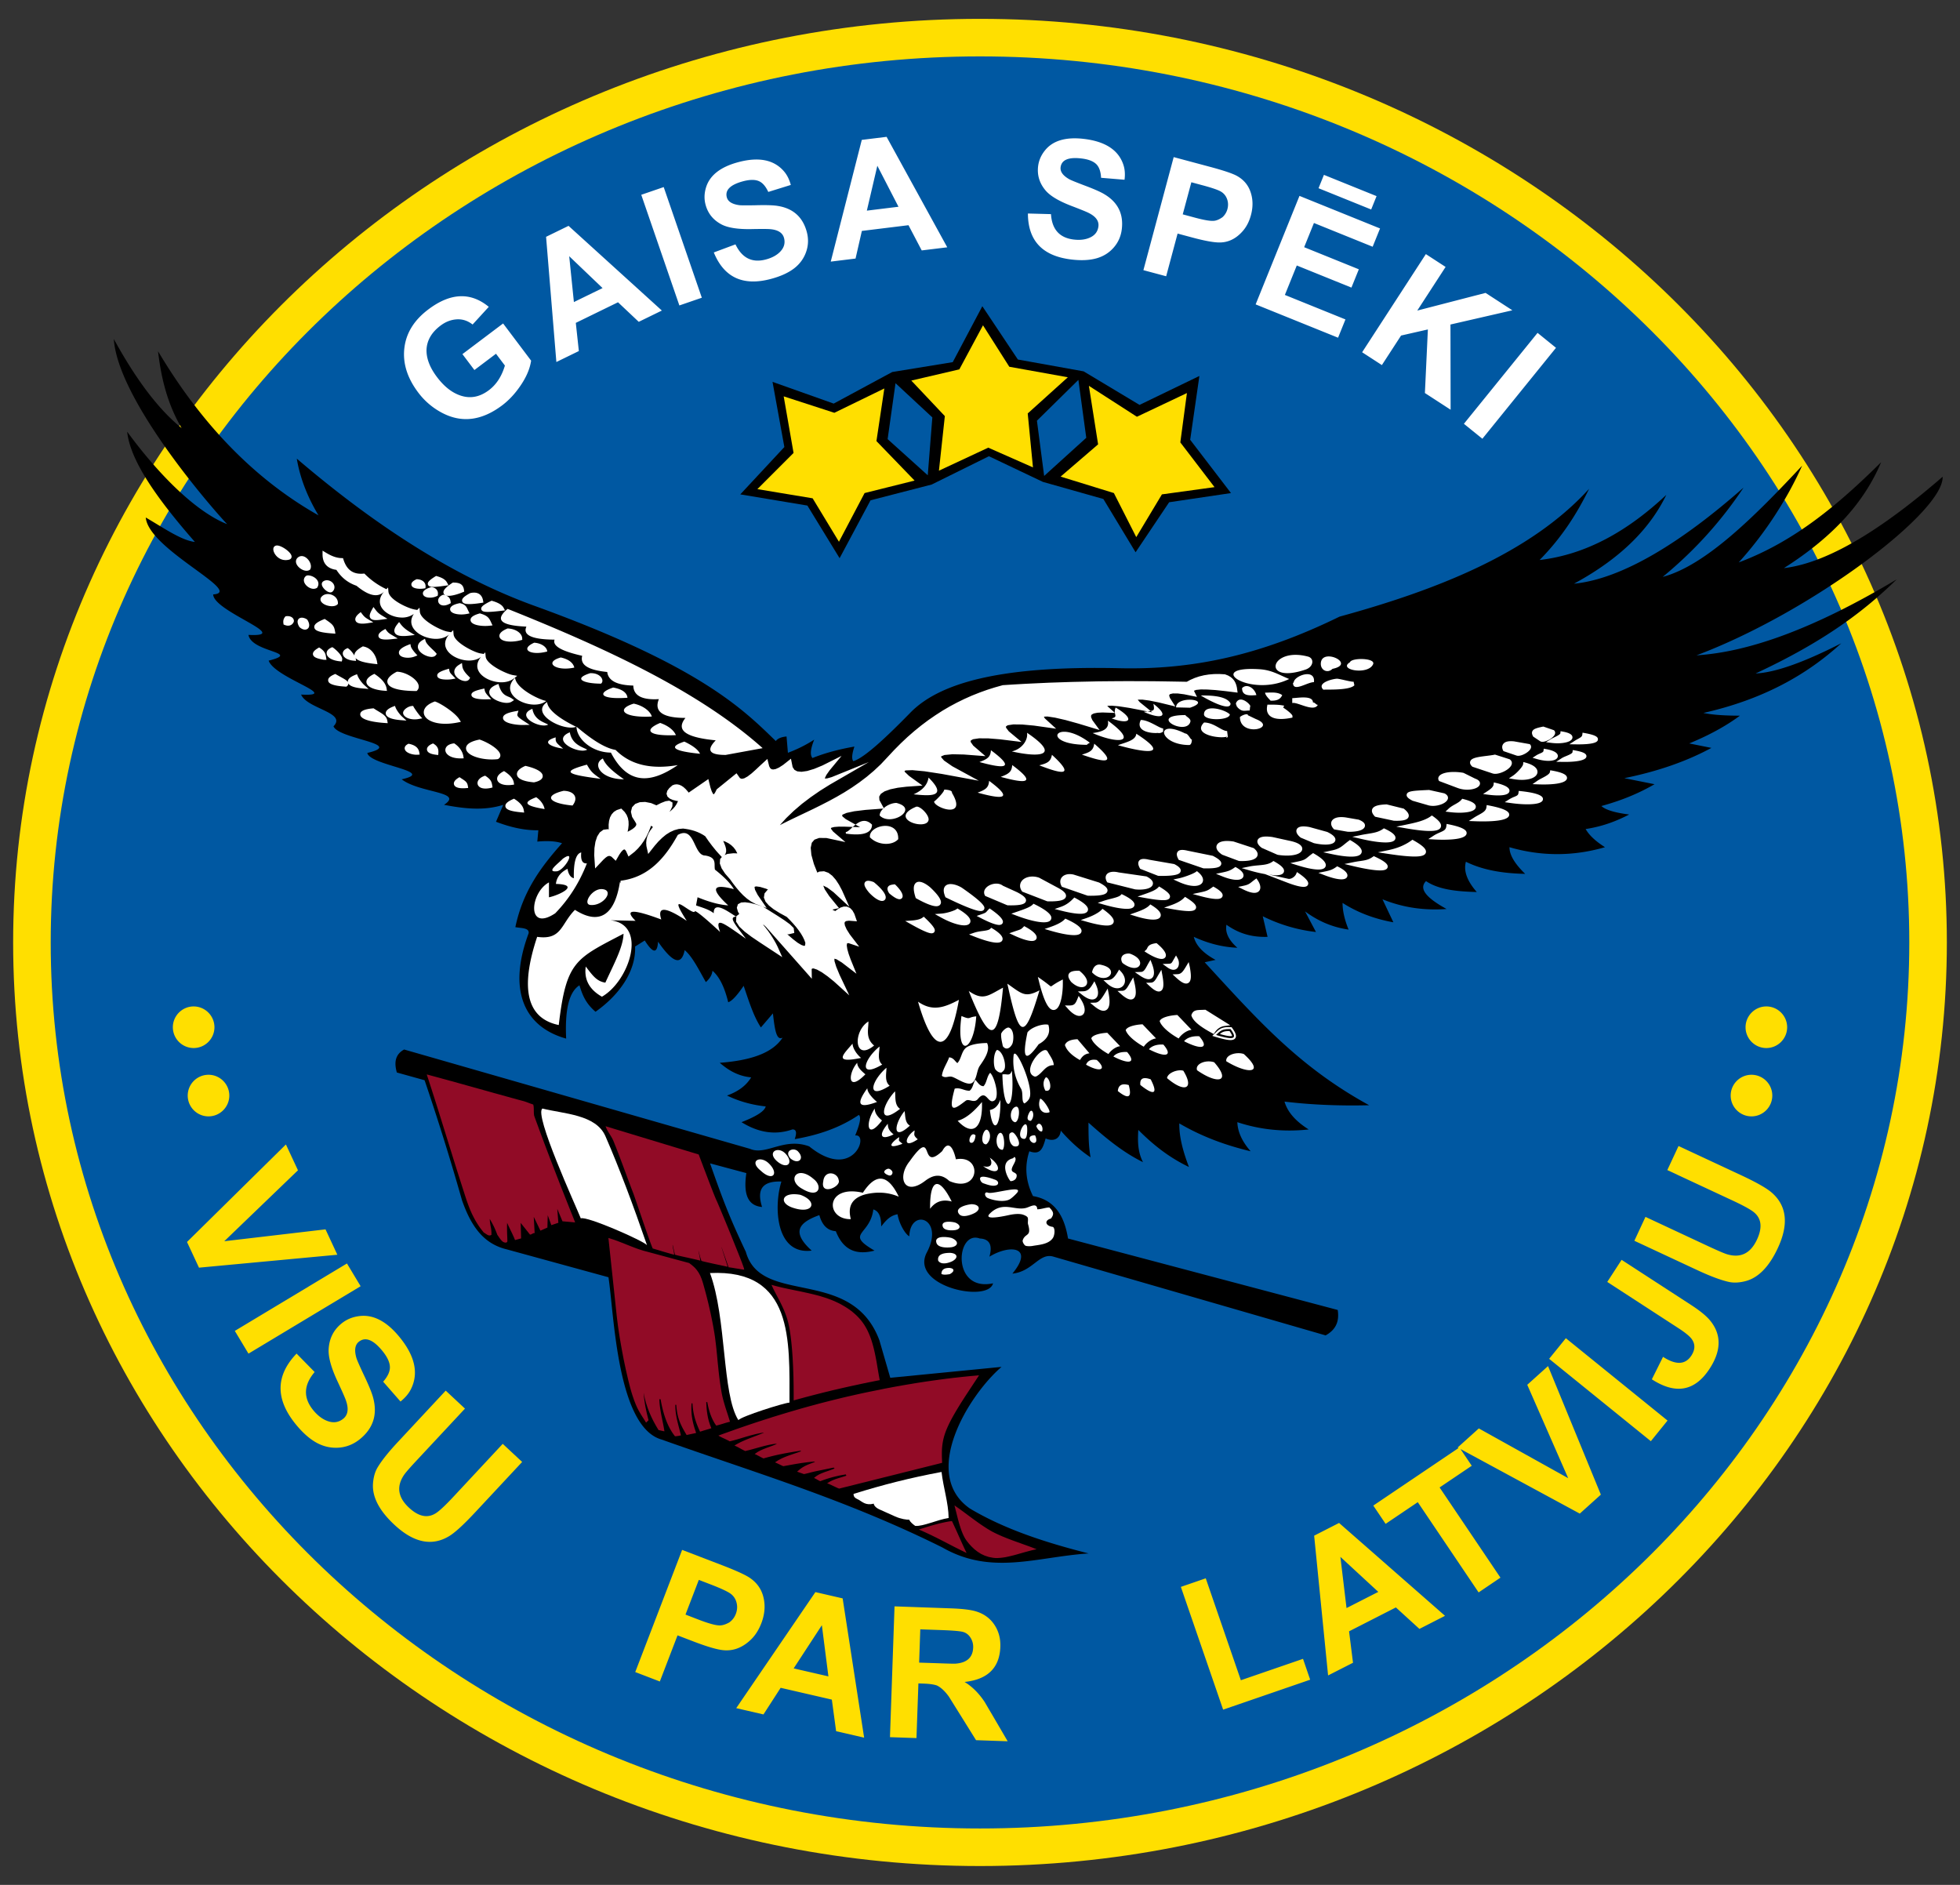 <svg xmlns="http://www.w3.org/2000/svg" width="520" height="500" xml:space="preserve"><rect width="100%" height="100%" fill="#333333" stroke="none"/><path fill="#FFDF00" d="M260 5c70.584 0 134.682 27.483 181.138 71.813 46.524 44.4 75.374 105.682 75.374 173.185 0 67.509-28.85 128.79-75.374 173.182C394.682 467.517 330.584 495 260 495s-134.682-27.483-181.138-71.821C32.338 378.787 3.488 317.506 3.488 249.997c0-67.503 28.85-128.785 75.374-173.185C125.318 32.482 189.416 5 260 5"/><path fill="#0058A2" d="M260 14.962c-67.948 0-129.618 26.428-174.292 69.055-44.601 42.562-72.254 101.29-72.254 165.98 0 64.692 27.654 123.423 72.254 165.988 44.674 42.623 106.344 69.052 174.292 69.052s129.618-26.429 174.286-69.052c44.606-42.565 72.26-101.296 72.26-165.988 0-64.69-27.654-123.418-72.26-165.98C389.618 41.39 327.948 14.962 260 14.962"/><path d="M41.923 93.169c11.3 18.982 25.306 33.778 42.58 43.54-3.01-5.019-4.928-10.033-5.762-15.046 19.088 16.284 40.273 30.797 63.043 39.039 44.303 16.033 55.522 27.63 64.042 35.87.495-.675 1.449-1.078 2.849-1.205l.362 4.324a35.682 35.682 0 0 0 6.978-3.488c-.869 2.186-1.231 3.971-.465 4.881 3.511-1.411 7.252-2.36 11.126-3.04-.581 1.768-.813 3.19-.301 3.868 2.846-.792 8.687-6.263 14.991-12.699 7.638-7.995 23.86-12.658 55.381-11.962 19.701.486 37.584-3.385 58.643-13.677 25.392-6.97 50.512-16.64 66.209-33.911-3.19 6.534-7.229 12.899-13.129 18.888 12.357-1.435 23.427-7.709 33.616-17.282-4.006 8.245-11.276 16.407-24.505 23.568 12.934-1.267 28.8-11.203 44.992-25.489-5.429 8.139-12.222 16.083-21.448 23.686 11.374-3.028 24.517-16.133 36.989-29.507-3.676 8.215-9.353 17.447-16.82 25.663 14.905-5.543 26.665-15.588 37.775-26.567-4.289 10.207-12.274 19.503-25.789 28.081 12.928-1.52 28.305-12.263 42.114-24.24.345 9.346-34.856 35.925-65.302 47.375 13.638-.866 30.809-6.816 53.134-20.166-8.289 8.101-18.846 16.325-37.451 24.976 5.134-.229 12.708-2.896 22.726-8.006-9.206 8.434-20.855 14.932-36.577 18.479 2.613.548 5.986.725 9.688.725-3.667 2.725-8.151 5.181-13.447 7.364l5.882 1.184c-6.389 3.461-14.001 6.188-23.1 8.03l8.018 1.603c-3.752 2.168-8.186 4.165-14.109 5.785 1.099 1.022 3.558 1.776 7.378 2.25-3.378 1.762-7.096 3.181-11.553 3.856.898 1.605 2.604 3.217 5.131 4.819-8.451 2.445-16.896 2.445-25.341 0-.012 2.077 1.458 4.454 4.168 7.073-5.721-.121-11.093-.925-15.727-3.217-.663 2.407.301 5.084 2.89 8.036-5.104-.144-10.009-.568-13.47-2.896-2.153 2.159.542 4.692 5.452 7.397-5.67.415-11.341-.277-17.005-2.578l2.89 6.106c-5.037-.898-9.532-2.613-13.479-5.14-.006 2.088.527 4.439 1.599 7.072-4.76-.689-8.41-2.507-11.547-4.822l2.89 5.464a42.433 42.433 0 0 1-14.116-4.18l1.279 5.464c-3.638.118-7.27-.613-10.908-3.211-.392 2.039.569 4.071 2.89 6.103-3.853-.152-7.703-1.119-11.553-2.892.569 2.303 2.492 4.341 5.773 6.109l-2.884.637c14.063 15.3 24.988 27.707 43.637 37.922-7.488.183-14.973-.064-22.46-.966.777 2.733 2.919 5.196 6.418 7.394-6.581.707-12.899.065-18.932-1.933.091 2.569 1.267 5.144 3.529 7.718-6.315-1.514-12.619-3.711-18.929-7.394-.062 3.547.996 7.477 2.563 11.564-5.182-2.497-9.338-5.72-13.435-9.838-.174 2.78-.209 5.773 1.243 8.554-5.296-2.609-9.711-6.244-14.466-10.486.012 2.999-.006 6.204.557 9.202-2.572-1.685-5.34-4.112-7.903-7.069-.259 2.374-2.142 2.922-4.024 2.044-.76 2.733-1.387 4.483-4.321 3.423-1.308 3.959-.99 7.918.966 11.883 5.847 1.008 8.336 5.361 9.296 11.253l71.553 18.958c.418 2.716-.229 5.096-3.208 6.746l-72.189-20.885c-3.806-1.155-5.494 3.965-10.911 4.495 5.821-7.07-.533-7.865-6.094-4.495.875-3.1.018-4.702-2.569-4.819-6.301-2.327-7.591 14.263 3.529 11.889-1.305 5.255-21.989.813-17.647-8.036 4.99-9.249-4.336-12.112-4.571-4.441-1.02-.519-2.648-3.141-3.125-5.845-2.088.395-3.161 1.756-4.336 3.24.018-2.304-.472-4.035-2.083-4.519-.852 6.97-7.697 6.263.318 10.923-4.451 1.148-8.166.247-10.266-5.144-2.065-.159-3.579-1.391-4.375-4.271-5.929 2.127-7.167 4.743-2.038 9.415-9.624 1.213-10.086-11.824-8.024-18.322-5.585-.194-6.437 2.598-5.134 6.751-3.214-.294-5.128-2.521-4.168-8.99l-9.629-2.58c3.585 10.204 5.19 14.357 9.497 23.478 4.012 14.48 28.058 3.734 35.424 23.441l2.89 9.962 29.519-2.893c-8.766 7.523-21.598 28.443-8.345 37.604 9.405 5.579 20.222 9.031 31.442 11.883-13.789.901-25.716 5.927-38.827-1.603-25.657-12.761-49.829-19.854-74.431-28.603-11.889-3.311-12.637-33.457-14.122-43.06l-26.95-7.388c-6.145-1.467-9.458-6.027-11.918-13.062a655.02 655.02 0 0 0-9.918-31.813l-7.361-2.051c-.736-2.58-.489-4.777 1.933-6.098l91.757 26.347c4.295 1.873 9.017-3.135 15.721-.643 11.697 9.474 16.051-3.505 12.192-2.893 1.049-2.615 1.744-4.843.963-5.461-5.205 3.54-10.973 5.379-17.005 6.427.616-1.772.397-2.633-.639-2.568-4.581 1.585-9.067.808-13.477-1.933 4.253-1.655 6.142-3.016 6.418-4.177-3.953-.43-7.311-1.461-10.269-2.887 2.643-.954 4.928-2.38 6.413-4.819-3.449-.329-6.05-1.879-8.336-3.864 7.479-.571 13.827-2.28 16.672-6.681-1.652.896-2.08-2.168-2.568-6.428l-3.19 3.729c-2.029-3.11-3.211-7.094-4.575-11.04-1.779 2.615-3.149 4.064-4.094 4.354-.978-4.03-2.365-6.816-4.177-8.354-.121 1.196-.807 2.162-1.755 3.017-1.826-3.223-3.611-6.846-5.621-8.483-.954 4.678-3.614 2.722-7.058-2.245-.242 3.636-1.629 2.692-3.532-.317l-2.563 1.608c.242 6.333-3.926 12.66-10.501 17.297-2.637-2.28-3.458-4.407-4.26-7.017-2.993 1.891-3.856 7.093-3.529 14.139-11.223-3.14-15.559-12.913-9.95-27.96.2-1.449-1.977-1.32-3.529-1.603 1.985-9.515 6.746-15.913 12.387-22.266-1.823-.61-4.091-.651-6.563-.433l.277-3.005c-3.747.065-7.488-.828-11.235-2.256l1.927-4.495c-5.037 1.623-10.354 1.037-15.721 0 5.423-3.512-6.43-3.073-11.229-6.764 9.538-2.1-8.41-3.644-9.125-6.993 10.292-2.436-7.632-3.65-8.967-7.07 3.621-3.679-6.996-4.613-8.595-8.416 10.931.557-6.981-4.38-8.607-8.999 8.934-2.274-4.524-2.124-5.358-6.831 12.03.598-9.279-6.177-9.358-10.737 8.421-.568-17.167-11.915-17.886-20.401 4.76 2.775 9.458 6.074 13.032 6.478-10.189-11.618-17.17-21.633-17.966-29.242 9.079 12.363 18.773 21.477 26.526 24.525-3.879-4.062-28.988-32.82-30.072-49.113 5.538 10.092 11.456 18.352 17.983 23.624-3.811-6.506-5.431-13.378-6.253-20.383"/><path fill="#E30613" d="M210.268 209.125c-.99.457-1.543 0-2.486.674-.471.333-1.007 1.008-1.405 1.405-1.013.875-2.486.678-3.494 1.411-.939.4-1.473 1.143-1.278 2.15.212 1.072 2.442 2.81 2.215 2.351-1.559-3.111 2.881-3.081 3.558-3.759 1.078-.742 1.405-2.471 2.557-2.955 7.264-3.044 4.605-3.238.333-1.277M204.495 207.85c-3.205 2.763.265 2.668 2.08.604 1.761-1.502-.893-3.231-2.08-.604M197.107 211.14c-1.051.495-.736 1.273-.333 2.28 2.528.548 2.672-2.28.333-2.28"/><path fill="#FFF" d="M220.832 244.889c-1.659-1.399-3.95-4.96-3.117-1.587 2.863 5.781 4.168 3.619 3.117 1.587M215.938 246.697c.386.389 1.214.301 1.594-.076 0-1.414-1.594-1.414-1.594.076M206.955 236.211c1.958 2.215 6.121 1.243 3.817.383l-.08-.074c0-.321-4.265-1.876-3.737-.309M209.559 222.237c1.59.833 2.73 2.203 2.73 3.953-2.648.548-6.702-.224-.91 3.414 1.411.887 1.974 2.209 1.974 3.8-2.033 2.041-4.092-1.591-4.934-2.89-.913-1.361-4.634-2.424-3.647-4.705.61-1.44 2.734-.08 3.724-.08.562-.835-.363-3.979 1.063-3.492"/><path fill="#E30613" d="M197.072 231.318c.074.639 3.555-1.8 3.32-2.209 3.587 4.99-.525 3.879-3.32 2.209M202.112 220.72c-2.43 0-1.75 2.203.303 2.203 1.164-1.167.825-1.641-.303-2.203M193.528 218.82c.76 0 1.673-.681 1.673-1.52-.748-.749-2.542.657-1.673 1.52"/><path fill="#FFF" d="M190.412 219.426c.303-.3.38-.68.38-1.14-1.918.001-2.437 1.14-.38 1.14M184.258 217.223c0 .657.177.53.914.53 1.584-1.579-.616-.818-.914-.53M187.148 216.693c.795.265 1.364-.012 1.364-.99-.916-.126-1.582-.353-1.364.99M183.348 213.35c-.725.368-1.646 1.923-.99 2.581.386.386 1.22 0 1.673 0 .386-.38 1.597-1.894 1.066-2.424-.379-.382-1.29-.157-1.749-.157M186.8 232.838c1.293.292 2.516 1.582 2.516 2.952-1.267 1.266-7.27-2.269-2.516-2.952m-4.96-3.88c1.081 1.078 1.941-1.364 1.941-2.088-1.694-2.365-1.941 1.007-1.941 2.088m-2.156-.647c-.79 0-3.379-.68-3.379 1.007 1.051 0 3.379 1.443 3.379-1.007m-4.726 3.779c-1.773.029-7.27 1.19-7.131 2.63 0 .922 1.243.869 1.979.869.457.922-.459 3.046.831 3.691 1.381.736 2.583-.825 3.597-1.381 1.936-.922 3.597 1.293 5.261.459-5.347-4.808-5.538-3.332 2.292-5.291 2.389-.591-5.745-.96-6.829-.977"/><path fill="#FFF" d="M172.561 235.48c.215.439 1.876.783 2.05.215.524-1.711-3.161-2.256-2.05-.215"/><path fill="#E30613" d="M142.444 260.919c.622 3.753 1.24 3.735 2.436.083-.651-1.762-1.623-1.744-2.436-.083"/><path fill="#FFF" d="M252.55 210.298c4.277 7.149-4.725 3.985-4.725 2.321.554-.374 2.684-2.51 2.684-3.161.374 0 2.227.098 2.041.84zm-.347 24.219c-.896 0-1.34.383-1.555.701-.397.595-.359 1.452.118 2.616l.077.186.177.085c3.332 1.629 7.626 3.567 9.17 3.57.663 0 .869-.348.934-.554.145-.462.389-1.24-5.932-5.629-.715-.448-1.923-.975-2.989-.975zm-9.824-23.804c3.915.368 9.47 1.001 3.968-4.445-.271 1.906-1.591 3.385-3.968 4.445zm3.971 6.834c.259-1.334-2.365-3.941-3.334-3.529-7.548 3.19 2.78 6.419 3.334 3.529zm26.125-23.165c.324 1.985-1.411 4.357-4.036 4.946 6.984 1.582 13.43 1.414 4.036-4.946zm62.304 30.544 4.1 1.8.13.039c.845.132 1.661.197 2.418.197 2.406 0 3.965-.651 4.065-1.7.068-.704-.489-1.67-3.523-2.262l-4.315-.948a11.458 11.458 0 0 0-1.703-.147c-1.638 0-2.162.545-2.315 1.004-.115.353-.138 1.08 1.143 2.017zm-72.366-17.792c-.121 1.773-.863 2.321-3.049 3.131 5.157 1.405 10.613 2.454 3.049-3.131zm3.087-1.054c5.158 1.405 10.61 2.457 3.046-3.131-.121 1.773-.864 2.323-3.046 3.131zm-2.875 88.366c.719 6.593 2.955 4.825 2.775-2.716-.581 1.632-1.526 2.475-2.775 2.716zm90.652-76.557c-.268.613-.067 1.34.548 1.997l.118.127 3.603.622c.194.009.386.012.571.012.869 0 3.732-.106 4-1.476.129-.666-.383-1.24-1.635-1.738l-3.375-.583c-2.757-.408-3.608.529-3.83 1.039zm-13.281-30.815c-.963-.156-2.209-.156-3.308-.156h-.439l-.074.43c-.165.937-.003 1.703.48 2.28.609.728 1.696 1.096 3.225 1.096.978 0 1.953-.153 2.598-.28l.418-.085v-.427c0-.442-1.523-1.635-2.459-2.224l.262-.519-.703-.115zm-4.357-3.334c0 .651 1.111 1.768 1.479 2.136 1.246 0 2.471-.115 3.058-1.485-1.297-.928-3.058-.651-4.537-.651zm-81.23 81.486c-3.859 2.032-6.996 3.182-10.852.489 4.18 14.457 8.254 14.086 10.852-.489zm100.374-85.189c-1.019 0-5.567 1.048-3.708 2.907 1.682-.047 6.943.159 8.233-1.134 0-.318-.162-.64-.162-.963-.973 0-3.067-.648-4.363-.81zM252.544 285.634c1.208.323 4.104 2.497 5.388 1.613 1.284-.889 1.128-3.228 2.015-4.519 1.043-1.531 2.89-4.029 1.93-6.044-1.608 0-4.348.241-5.632 1.29-1.208 1.049-1.208 2.987-2.25 4.029-.689-.507-.948-1.384-2.174-1.531-.56 1.608-1.768 3.229-1.929 4.919.964.725 1.689.001 2.652.243zm10.357-86.621c-.121 1.773-.863 2.318-3.049 3.131 5.159 1.405 10.614 2.457 3.049-3.131zm49.117-11.367 3.703.091c6.412-2.147-3.703-3.408-3.703-.091zm3.543 9.988c.645-.162.645-1.29.645-1.455-.418 0-.931-1.608-1.773-1.608-8.189-4.097-7.052 3.063 1.128 3.063zm.253-6.185c.23-.852-1.299-1.44-1.299-1.762-10.309 0 .242 5.682 1.299 1.762zm6.967 47.021c.339 0 1.37 0 1.57-.748.183-.675-.483-1.411-2.156-2.38l-.292-.171-.277.197c-1.134.819-1.467.993-3.087 1.334l-2.132.448 2.103.566c1.832.492 3.308.754 4.271.754zm-8.03-.345-.356-.224-.294.303c-.701.722-1.847 1.364-3.402 1.912l-1.861.654 1.944.35c2.085.377 3.6.56 4.628.56.774 0 1.69-.088 1.891-.784.204-.714-.511-1.492-2.55-2.771zm4.345-4.224c.159-.445.212-1.37-1.229-2.563l-.31-.256-.327.233c-.73.518-3.155 1.399-4.363 1.652l-1.57.327 1.461.66c1.538.692 2.955 1.058 4.098 1.058 1.168 0 1.984-.404 2.24-1.111zm-4.409 27.006a1.1 1.1 0 0 0 .857-.395c.492-.589.524-1.791.115-4.023l-.294-1.285-.71 1.185c-.766 1.278-1.246 2.003-2.289 2.032l-1.272.048.937.859c1.179 1.09 1.998 1.579 2.656 1.579zm-27.652-60.733c5.043 1.773 10.407 3.213 3.27-2.902-.253 1.762-1.031 2.25-3.27 2.902zm6.89-9.011c.43 2.207-1.302 2.925-4.042 3.293 5.866 2.619 12.935 3.196 4.042-3.293zm-18.204 11.85c4.984 1.938 10.298 3.556 3.361-2.792-.306 1.749-1.104 2.221-3.361 2.792zm12.678-5.437.095-.18.645-.375c-9.097-6.848-13.35.555-.74.555zm18.802-3.155c.416.138 1.093-.077 1.388-.368v-.837c-.99 0-3.747-2.233-5.93-2.233-1.514 3.058 2.758 3.609 4.542 3.438zm-5.06 34.014c-.265.45-.18 1.06.265 1.867l.091.165 4.678 1.835.18.036c.327.006.639.012.943.012 4.074 0 4.781-.592 4.934-1.231.198-.813-.807-1.446-1.703-1.909l-6.684-1.158c-1.499-.363-2.345-.236-2.704.383zm26.82-38.227c0 5.482 10.251 2.901 4.218.53l-2.124-1.014v-.162c-.483-.32-1.773.325-2.094.646zm16.861 29.012c-1.267 0-1.696.474-1.832.872-.218.627.171 1.375 1.099 2.106l3.497 1.464c1.11.248 2.171.38 3.066.38 1.543 0 2.445-.377 2.613-1.093.171-.737-.5-1.464-2.139-2.26l-4.66-1.287a8.98 8.98 0 0 0-1.644-.182zm-41.092 40.533c.61 0 .948-.307 1.125-.565.595-.866.198-2.416-.244-3.564l-.386-1.014-.551.937c-.124.213-.241.431-.356.648-.554 1.025-.901 1.608-1.644 1.626l-1.6.047 1.32.907c.952.654 1.717.972 2.336.978zm2.701 3.258c.336 0 .625-.136.833-.389.483-.578.516-1.773.106-4.001l-.25-1.366-.71 1.195c-.106.177-.207.354-.304.524-.58 1.037-.978 1.668-1.776 1.691l-1.267.041.928.866c1.071.996 1.824 1.439 2.44 1.439zm-7.423 2.121c.383 0 .707-.153.937-.448.324-.406.677-1.284 0-4.153l-.294-1.255-.66 1.107c-.112.188-.221.383-.33.577-.643 1.144-1.087 1.839-1.862 1.862l-1.323.041.993.878c1.084.948 1.888 1.391 2.539 1.391zm-7.24 2.998c.436 0 .81-.177 1.084-.501.571-.688.666-2.015.286-4.059l-.265-1.331-.71 1.184c-.639 1.061-1.517 2.521-2.56 2.545l-1.39.041 1.072.884c1.004.831 1.814 1.237 2.483 1.237zm5.52-7.134c.424-.973.077-2.233-.904-3.288l-.474-.512-.356.601c-.784 1.308-1.481 2.127-2.524 2.162l-1.27.047.934.86c1.155 1.066 2.124 1.29 2.731 1.29.846 0 1.545-.435 1.863-1.16zm-11.921 8.495c.524 0 .963-.254 1.202-.689.459-.843.142-2.257-.848-3.782l-.545-.837-.377.919c-.498 1.22-.863 1.62-2.071 1.62h-.003l-1.179-.006.787.878c1.113 1.243 2.162 1.897 3.034 1.897zm26.337 5.986c.572-.878 1.936-2.104 3.414-2.304l-3.758-3.93c-1.962.095-4.324.631-4.692 1.626.479 1.509 2.724 3.329 5.036 4.608zm-21.677-10.999c.462-.719.368-1.879-.262-3.275l-.41-.907-.513.854c-.748 1.255-1.458 1.773-2.445 1.804l-1.429.047 1.12.884c1.04.824 1.941 1.243 2.681 1.243.542-.002.987-.232 1.258-.65zm27.141 10.41c-2.194-.136-3.467.612-4.03 1.313 4.657 2.398 6.781 1.915 4.03-1.313zm11.712-42.407c.139-.512-.07-1.334-1.829-2.342l-.292-.165-.271.194c-1.034.739-1.673.957-3.199 1.275l-1.676.348 1.584.645c1.532.625 2.884.955 3.912.955 1.332.001 1.683-.571 1.771-.91zm3.715-5.458c.227-.642-.1-1.329-.978-2.042l-5.32-1.747a11.3 11.3 0 0 0-1.744-.15c-2.091 0-2.639.787-2.781 1.255-.132.442-.129 1.332 1.497 2.392l4.369 1.635.162.032c.242.009.475.015.701.015 1.643.001 3.684-.241 4.094-1.39zm-11.117 48.024-.851-.26.807-.777c.96-.937 1.67-1.69 4.071-1.532l.248.012.147.201c.919 1.255 1.187 2.026.898 2.598-.206.406-.654.612-1.332.612h-.003c-.804-.001-2.035-.265-3.985-.854zm.15-.501c4.633 1.402 5.809 1.125 3.85-1.55-2.269-.111-2.799.536-3.85 1.55zm6.898-92.014c0 1.95 1.567 2.047 3.794 1.858-.368-1.669-2.406-3.251-3.794-1.858zm-7.517 91.767.265-.401c.663-1.013 1.561-1.597 2.671-1.737l1.447-.188-6.587-4.118-.916.035c-1.438.041-2.309.064-2.76 1.255l-.065.171.059.177c.56 1.702 3.076 3.27 5.464 4.577l.422.229zm1.635 0c1.329.377 2.256.56 2.822.56.307 0 .407-.06.418-.065-.015 0 .012-.294-.681-1.284-1.416-.019-1.943.247-2.559.789zm4.304-87.864c-.168.342.186.742.186 1.019l.183.097v.094c1.261 1.255 1.732.834 3.246.834 0-.277.088-.743.088-1.025.586-.171-2.557-3.372-3.703-1.019zm-58.672 111.257c1.158 0 1.588-4.53.186-4.1-1.515.448-1.827 3.665-.186 4.1zm-.816-13.685c-.577 1.627-1.272.767-2.521 1.008.279 11.276 3.416 9.839 2.521-1.008zm1.272 27.848c.047-.707-.978-.807-1.219-1.226-.56-.954 1.599-2.786.707-3.682-.144-.147-.333.276-.527.324-3.8.989-1.158 5.52-.607 6.05.801.001 1.646-.475 1.646-1.466zm-7.157-4.771c.754 1.207.73 2.904-1.744 2.268 4.333 3.051 5.364.23 1.744-2.268zm-.931-3.523c1.007-.695 1.455-2.71.442-3.724-1.082-1.078-2.475 3.724-.442 3.724zm23.271-55.502c.445 0 1.8 0 2-.919.074-.335.297-1.367-3.947-3.308l-.333-.153-.256.262c-.675.683-1.915 1.343-3.691 1.956l-1.553.536 1.579.46c2.627.759 4.772 1.166 6.201 1.166zm-18.917 56.951c.828-.818.35-5.391-.946-4.348-1.075.948-.884 4.348.946 4.348zm2.839-4.542c-.506-.313-1.134.253-1.075.636-.059 1.008.127 2.204 1.007 2.84.321.248 1.14.248 1.388-.064.695-.755-.628-2.971-1.32-3.412zm3.237-54.607-.348-.188-.277.283c-.53.542-.692.595-1.6.896-.238.077-.521.171-.866.289l-1.208.424 1.161.542c2.077.972 3.785 1.502 4.813 1.502.937 0 1.19-.447 1.261-.718.263-1.039-1.451-2.217-2.936-3.03zm-4.819 15.076c3.104 14.245 4.416 15.694 8.521 1.773-3.858 2.026-4.662.925-8.521-1.773zm11.644-17.218c.085-.371.351-1.508-4.366-3.823l-.335-.165-.265.265c-.66.668-2.372 1.252-3.879 1.771l-1.75.601 1.349.513c2.978 1.128 5.638 1.779 7.296 1.779 1.149-.001 1.806-.319 1.95-.941zm-5.396 53.596c1.208-1.207.43-3.617-.38-2.268-.38.696-1.072 2.268.38 2.268zm1.323 5.597c.271-.365 0-1.496-.253-1.749-2.92 0-.59 2.91.253 1.749zm-2.233-29.056c-1.391 6.521-.787 8.46 2.972 3.146 2.359-1.297 3.217-3.017 2.571-5.161-1.369-.382-4.501.613-5.543 2.015zm23.998-76.177c6.589 1.853 14.528 3.19 4.869-3.046-.127 1.773-2.683 2.233-4.869 3.046zm-39.048 105.44c.948.317 1.261-1.449 1.261-1.95-1.169-1.179-2.153 1.726-1.261 1.95zm20.375-24.22c-1.231-2.009-7.137 5.361-3.408 6.681.127 0 .315 0 .439-.059 1.771-.948 2.336-2.97 4.61-2.97 0-1.26-1.072-2.579-1.641-3.652zM235.542 298.1c-2.471 2.881-2.074 4.606 1.526 2.821-1.308-1.102-1.499-1.726-1.526-2.821zm36.196 4.011c.881.012.831-2.586.754-3.158-.367-2.68-3.464 3.117-.754 3.158zm-39.062-9.797c-1.313-1.108-2.551-2.527-2.574-3.636-2.475 3.454-3.2 5.793 2.574 3.636zm40.576-1.431c.73-3.376-4.071-14.021-4.356-10.787-.283 3.234.442 5.991 1.956 8.643.725 1.154.035 3.522.945 3.971.634-.378 1.282-1.026 1.455-1.827zm-38.658 19.989c0 .453 1.087.96 1.479.96s.71-.365.71-.819c0-.447-.668-.989-1.061-.989-.392-.001-1.128.406-1.128.848zm29.236-18.953c.715-.482.639-2.015.56-2.739-.162-1.29-.807-3.705-1.688-4.595-.887.89-.887 2.662-1.773 3.546-1.045 0-1.605-1.125-2.174-1.696-.56.89-.639 2.262-1.526 2.904-1.543 0-2.297-.896-3.938-.56-1.9 6.834-.097 5.521 2.896 3.229.892-.689 2.227.783 3.275-.501 2.267-2.78 2.623 1.614 4.368.412zm-35.387-11.281c-1.316-1.113-2.232-2.692-2.256-3.794-2.475 2.881-5.214 5.331 2.256 3.794zm3.461-3.288c-2.372-1.985-1.461-4.406-1.508-6.392-4.162 2.634-3.823 10.77 1.508 6.392zm-2.312 7.629c-1.313-1.102-2.142-1.962-2.171-3.063-2.474 2.881-2.642 7.994 2.171 3.063zm-.174-50.833c-.262.56.074 1.34 1.152 2.636 1.334 1.405 2.592 2.209 3.446 2.209.439 0 .781-.221.913-.592.466-1.302-1.974-3.476-3.042-4.348l-.15-.085c-.586-.218-1.043-.321-1.394-.321-.601 0-.837.315-.925.501zm4.637 48.253c-1.446-1.22-.681-3.576-.713-4.79-4.151 3.37-5.747 8.596.713 4.79zm3.337-47.826-.25.035c-.654.085-1.332.177-1.597.742-.25.533.068 1.143.327 1.556l.103.121c1.178 1.001 2.074 1.508 2.663 1.508.362 0 .654-.186.777-.492.416-1.019-1.284-2.781-1.814-3.296l-.209-.174zm-2.492-15.494c-1.947 0-4.118 1.148-4.118 2.801v.221l.156.153c1.028.999 2.572 1.597 4.133 1.597 1.267 0 2.356-.383 3.072-1.078l.159-.153v-.221c0-2.448-1.756-3.32-3.402-3.32zm25.613 73.253c-2.095 2.492-4.18 4.348-6.437 4.983 3.933 4.237 6.708 2.051 6.437-4.983zm146.246-96.942 1.882 1.255.139.068c.135.039.286.062.448.062 1.113 0 2.849-1.031 3.258-1.936.171-.377.126-.754-.118-1.031l-.091-.103-2.822-.972-.141.029c-1.682.348-2.48.604-2.769 1.199-.218.451-.044.914.153 1.305l.061.124zm6.542 5.237c.056-.613-.457-1.444-3.193-1.927l-.542-.097-.068.548c-.038.313-.268.439-.922.722-.313.139-.669.292-1.02.519l-.957.619 1.093.321c1.11.324 2.183.498 3.107.498 1.501-.001 2.437-.452 2.502-1.203zm-14.43-1.384 3.481 1.187c.139.042.289.062.454.062 1.137 0 2.893-1.034 3.296-1.938.168-.377.121-.751-.126-1.028l-.121-.132-4.159-.734c-1.629-.165-2.533.115-2.955.801-.274.445-.262 1.011.033 1.594l.097.188zm12.504-3.135-1.211.781 1.429.177c.548.068 1.096.103 1.632.103 1.762 0 3.853-.392 3.953-1.496.088-1.011-1.443-1.405-2.604-1.611l-.545-.101-.064.551c-.039.324-1.037.804-1.576 1.063-.378.183-.74.357-1.014.533zm-15.362 9.07c.203.065.433.094.684.094 1.546 0 3.982-1.24 4.356-2.513.156-.533-.044-1.025-.545-1.346l-3.876-1.243-.136.029c-.592.124-1.337.218-2.129.315-2.483.31-4.024.548-4.315 1.485-.139.448.056.916.586 1.387l5.375 1.792zm7.73 1.697c2.356 0 3.985-.763 4.145-1.941.085-.633-.209-1.82-3.146-2.633l-.583-.162-.074.604c-.074.61-1.694 2.362-2.654 2.999l-1.104.734 1.308.218c.729.119 1.439.181 2.108.181zm-6.852.807-.571-.136-.068.581c-.077.639-.822 1.21-1.614 1.732l-1.175.772 1.393.183c.955.124 1.824.186 2.586.186 1.917 0 2.934-.386 3.025-1.152.1-.867-1.069-1.577-3.576-2.166zm-8.958 4.204-.212.253c-.418.51-1.034.854-1.685 1.22-.592.33-1.202.671-1.726 1.167l-.813.766 1.107.133c.904.109 1.779.162 2.601.162 1.249 0 4.165-.142 4.333-1.47.109-.869-.937-1.549-3.284-2.15l-.321-.081zm-109.508 83.162c.232-.643-1.859-3.688-2.463-3.594-.816 2.044.213 4.342 2.463 3.594zm86.284-78.517.112.121 4.958 1.06c.286.012.551.018.801.018 1.906 0 2.869-.318 3.119-1.031.289-.822-.586-1.646-1.27-2.194l-4.466-1.108-.067-.018-.071.003c-2.271.077-3.429.462-3.762 1.255-.343.821.402 1.629.646 1.894zm21.881-7.55a7.352 7.352 0 0 0 2.684.501c1.546 0 3.199-.513 3.364-1.494.073-.436-.106-1.045-1.308-1.458l-3.004-1.49-.145-.047a15.048 15.048 0 0 0-2.468-.215c-2.024 0-3.508.451-3.974 1.208a1.003 1.003 0 0 0-.042 1.007l.091.183 4.802 1.805zm-111.638 89.725c.097.571.937 1.685 1.514 1.385.501-1.102-.721-2.97-1.514-1.385zm2.525-12.937-.062.071c-.704.859-.76 2.238-.064 3.464 2.176.548 1.18-3.535.126-3.535zm102.406-69.453-.3.218c-1.673 1.202-4.207 1.729-6.439 2.195l-2.695.56 2.713.465c2.61.448 4.684.675 6.16.675 1.806 0 2.713-.327 2.945-1.061.248-.772-.395-1.647-2.08-2.837l-.304-.215zm-5.12-3.903 4.336 1.251a4.91 4.91 0 0 0 1.084.115c1.659 0 3.691-.787 3.953-1.918.059-.259.1-.916-.937-1.408l-4.062-.901-.51.023c-3.871.18-5.223.286-5.42 1.164-.149.672.61 1.182 1.556 1.674zm-137.309 77.079c-3.667 3.895-4.56 9.278 1.34 4.648-1.593-1.013-1.146-3.452-1.34-4.648zm30.703-49.328c2.668 0 3.835-.324 4.029-1.114.177-.722-.489-1.405-2.324-2.368l-3.792-1.729c-.457-.362-1.057-.557-1.741-.557-1.226 0-2.483.619-2.99 1.473a1.598 1.598 0 0 0-.047 1.632l.088.162 5.803 2.451.191.042c.276.005.535.008.783.008zm9.788-1.066c.227.006.442.009.651.009 2.689 0 3.985-.386 4.197-1.243.188-.76-.506-1.508-2.25-2.427l-4.86-2.613c-2.029-.71-4.133-.138-4.828 1.214-.377.739-.283 1.603.265 2.362l.092.126 6.557 2.537.176.035zm-9.37 37.81c.404-1.014.519-3.747-.857-4.295-.698-.276-2.098 1.179-2.118 1.721-.029 1.201.256 2.12.454 3.181.741 1.043 1.829.755 2.521-.607zm35.601-44.417-7.391-1.066c-1.541-.374-2.798-.13-3.261.654-.203.345-.344.931.124 1.785l.109.2 7.364 1.85c.421.05.836.07 1.234.07.739 0 3.181-.1 3.496-1.405.178-.722-.388-1.426-1.675-2.088zm-45.177 37.112c-2.345.225-1.355.996-3.915-.088-1.573 11.464 3.287 9.526 3.915.088zm7.107-7.606c-3.868 2.026-5.231 3.588-9.09.884 5.682 14.245 7.768 13.68 9.09-.884zm-.427 22.517c.38-.253.822-.695.887-1.137.315-1.325-.507-4.413-1.959-4.854h-.126c-.943.948-1.007 3.971-.442 5.102.55.677 1.098.948 1.64.889zm36.108-46.674 1.962.351c2.233.403 3.817.598 4.846.598.73 0 1.594-.085 1.782-.748.2-.692-.478-1.417-2.498-2.668l-.354-.221-.294.297c-.681.698-2.015 1.199-3.562 1.738l-1.882.653zm6.13 5.184c.23-.81-.545-1.753-2.371-2.89l-.356-.221-.292.294c-.772.781-2.265 1.373-3.629 1.85l-1.496.524 1.517.465c1.897.586 3.508.896 4.654.896 1.134.001 1.799-.308 1.973-.918zm-10.044 12.481c1.093.813 2.177 1.261 3.055 1.261.996 0 1.449-.542 1.543-1.049.141-.783-.459-1.902-2.586-2.704a1.519 1.519 0 0 0-.501-.07c-.289 0-1.267.053-1.711.766-.192.307-.336.831.044 1.608l.156.188zm-31.834-10.728c.088-.283.356-1.137-3.137-3.555l-.365-.25-.306.318c-.171.174-.292.313-.395.43-.321.371-.38.439-1.573.852l-1.149.395 1.078.56c1.608.833 3.762 1.829 4.884 1.829.706-.002.909-.408.963-.579zm42.137 9.597c.769 0 1.013-.442 1.081-.631.283-.771-.471-1.92-2.239-3.411l-.18-.152-.235.035c-1.629.253-1.971.725-2.253 1.319-.071.153-.124.266-.236.371l-.486.46.565.359c1.683 1.061 3.097 1.65 3.983 1.65zm-7.211-14.189c.121-.519-.065-1.375-3.046-2.843l-.339-.167-.262.271c-.421.427-1.567.719-2.675.999a24.87 24.87 0 0 0-1.838.518l-1.57.539 1.594.457c2.571.739 4.687 1.128 6.118 1.128.449-.001 1.809-.001 2.018-.902zm-16.089-8.175c-1.473-.362-2.781.018-3.32.925-.365.612-.341 1.364.065 2.115l.097.18 6.766 2.345.159.029c.262.006.513.009.754.009 2.919 0 4.197-.347 4.407-1.202.176-.719-.463-1.396-2.218-2.307l-6.71-2.094zm1.714 10.387c.445 0 1.803 0 2.033-.917.138-.554-.047-1.487-3.258-3.213l-.348-.186-.274.283c-.763.783-1.753 1.661-3.302 2.197l-1.646.569 1.688.43c2.153.545 3.917.837 5.107.837zm-30.776 3.069c1.193 0 1.52-.53 1.608-.849.253-.904-.766-2.035-3.107-3.452l-.301-.18-.28.206c-.503.371-2.527 1.052-3.971 1.155l-1.741.126 1.526.852c2.408 1.341 4.752 2.142 6.266 2.142zm70.463-55.967c-1.34-1.337-6.852-2.787-6.852 0 .001 1.767 6.852 1.646 6.852 0zm-78.331 57.605c.177-.448.126-1.096-2.548-3.632l-.321-.304-.354.268c-.365.274-1.155.627-2.842.748l-1.727.127 1.508.848c4.28 2.416 5.188 2.416 5.485 2.416.552 0 .743-.33.799-.471zm77.786-51.57c0-.483-.165-1.296-.165-1.617-1.487 0-3.49-2.256-6.133-2.256-3.314 3.32 4.613 4.407 6.133 3.711-.48.489-.161.327.165.162zm-82.249 106.684c-1.299-1.126-.839-1.255-.845-2.351-2.583 1.708-3.217 5.113.845 2.351zm13.595-54.33 1.32.518c2.746 1.084 4.86 1.656 6.115 1.656 1.025 0 1.355-.406 1.452-.754.221-.784-.663-1.785-2.627-2.987l-.351-.212-.292.289c-.336.342-1.155.454-2.021.571-.704.094-1.502.207-2.253.459l-1.343.46zm-15.671 50.7c-1.411-.748-1.193-2.845-1.428-3.847-2.855 3.535-3.265 8.142 1.428 3.847zm69.904-41.333c.513 0 .937-.242 1.199-.684.368-.624.342-1.579-.064-2.321l-.442-.801-.462.789c-.106.177-.198.342-.283.495-.427.771-.506.913-1.27.931l-1.541.047 1.249.901c.592.425 1.134.643 1.614.643zm-76.143 25.992c-4.042 3.5-5.479 8.767.863 4.761-1.485-1.167-.798-3.553-.863-4.761zm83.424-98.762c0 .065 7.874 4.74 7.874 2.133-1.105-2.207-6.077-2.133-7.874-2.133zm-69.034 55.258c.126-.318.513-1.296-2.807-4.389-1.891-1.567-3.334-1.835-3.992-.913-.483.666-.436 1.879.136 3.608l.062.191.18.101c1.679.937 3.959 2.053 5.261 2.053.789 0 1.065-.407 1.16-.651zm36.941 17.883-.141-.118-.345-.006c-1.381 0-2.162.277-2.457.86-.38.748.253 1.614.622 2.104.934.89 1.956 1.401 2.798 1.401.663 0 1.172-.317 1.367-.854.327-.918-.344-2.156-1.844-3.387zm-52.509 39.596c-1.317-1.102-1.906-2.045-1.929-3.152-2.555 3.776-2.13 8.513 1.929 3.152zm78.378-71.182c-.268.451-.183 1.066.259 1.879l.097.177 6.472 2.227.162.027c.248.006.483.009.707.009 2.634 0 3.732-.303 3.921-1.084.171-.698-.471-1.349-2.221-2.253l-6.689-1.361c-1.509-.364-2.34-.237-2.708.379zm-19.503 15.305-.368-.268-.315.324c-.68.698-2.209 1.529-3.897 2.118l-1.564.542 1.594.451c2.342.666 4.126 1.001 5.299 1.001.383 0 1.544 0 1.818-.831.264-.815-.529-1.843-2.567-3.337zm-1.217 14.519c-.898 0-1.576.648-1.862 1.773l-.074.295.215.206c.852.836 1.859 1.29 2.834 1.29 1.084 0 1.923-.583 1.997-1.385.044-.482-.15-1.661-2.96-2.174l-.15-.005zM81.328 151.411c.318 0 .601-.083.833-.245l.115-.08.062-.124c.28-.586.168-1.382-.303-2.13-.404-.639-1.14-1.32-2-1.32-.345 0-.672.115-.952.333-.519.404-.689.996-.474 1.623.345 1 1.664 1.943 2.719 1.943zm131.02 165.54c-5.031-.925-5.912 2.28-1.75 3.506 5.24 1.661 6.413-1.826 1.75-3.506zm.53-1.572c4.531 2.704 5.399-.767 2.999-2.604-4.481-3.93-7.255.324-2.999 2.604zm91.587-126.658c-.315.03-.583.053-1.01.109 4.498 2.053 7.155 1.396 2.551-2.136.294 1.532.209 1.776-.736 1.912l.43.351-1.235-.236zM201.788 310.507c3.214 3.063 4.987.842 2.207-1.874-2.281-2.238-5.394-.69-2.207 1.874zm94.002-121.388c.121.771.492 1.087-.86 1.452 4.905 1.812 6.36.229 1.058-2.884-.259.616-.253 1.063-.197 1.423l.009.009h-.01zm-83.966 116.45c-1.052-1.396-3.947-.371-2.13 1.715 2.079 1.774 3.811.117 2.13-1.715zm-3.435.449c-1.918-2.033-4.958-.489-2.321 1.95 2.786 2.479 4.627.511 2.321-1.95zm14.121 7.04c-.283-2.127-3.812-2.787-4.097.354-.813 3.846 4.798 1.39 4.097-.354zm16.034-11.418c-2.551 1.756-3.202 3.317.886 1.773-1.313-1.101-.857-.671-.886-1.773zm13.317 11.647c8.104 3.487 8.949-7.069 1.75-5.762-.831-3.664-2.188-4.89-3.626-2.186-6.286 5.933-1.779-6.964-8.648 2.71-3.458 4.289-1.414 9.426 4.124 5.185 2.076-1.579 4.188-2.026 6.4.053zM234.34 214.49c-.539.524-.955 1.128-.955 1.847 3.028 3.04 10.593-1.803 4.445-3.343-1.117 0-2.442.548-3.367 1.375l.059.106-.182.015zm-5.414 101.907c-10.039-2.303-10.009 7.135-3.196 7.005-.966-3.676.595-5.696 3.897-6.586 2.984-.701 5.929-.613 8.825.63-2.981-6.191-6.171-6.191-9.526-1.049zm-31.035-67.39c-3.217-4.218-4.524-5.721-2.578-5.865-1.532-.836-6.056-4.513-5.953-.887-1.272-1.037-3.161-1.526-4.692-2.08l.403-2.162c2.799 1.143 5.526 1.979 8.13 2.162-4.772-4.413-4.271-5.847 1.502-4.315-1.025-1.723-2.846-3.455-5.025-5.176-.318-1.417.66-3.228-2.592-3.741-3.137 0-2.672-8.003-7.264-5.464-3.464 6.28-7.862 11.25-15.167 12.151l-.059.639-.126-.315c-1.231 8-4.899 11.883-11.933 7.402-3.753 3.756-3.452 8.08-10.027 7.161-4.61 13.838-2.701 21.639 5.732 23.394 1.997-17.008 4.457-17.567 17.185-24.225-.088 3.488-2.436 7.771-4.825 12.979-2.274-.348-3.311-1.809-5.199-4.271-.483 3.44.945 6.104 4.295 8.001 7.231-4.118 12.271-19.118 2.268-20.275l6.648.15c-3.096-3.093-.816-3.208 6.828-.356-1.211-3.75 1.449-3.178 6.757.356-5.912-9.229 1.864-.91 2.177-2.58.857.121 5.906 4.79 6.672 5.538-1.526-4.316.839-2.404 6.843 1.779zm28.352-29.642c-.757.686-1.391 1.337-1.844 1.337v.368c.121.121.133.097.277.097 2.136.277 6.672.651 6.672-2.413-1.635-1.641-3.128-.978-4.369-.006l1.217.684-1.953-.067zm-6.675 39.628-1.52-1.072-1.284-.713-.922-.313-.38.035-.121.159.041 2.545-12.142-13.727-.471-.448-.248-.201v.106l.554.677.645.842.604.849.557.848.518.854.475.849.43.854 1.237 2.769-6.095-4.006-2.074-1.402-1.817-1.373-1.405-1.313-.869-1.337.08-1.438.771-.592-.362-.622-.283-1.025.289-.928.857-.466 1.055-.064 1.281.174 1.549.386 1.865.592-1.979-.725-1.152-.622-1.069-.76-1.001-.881-.934-.972-.887-1.049-.857-1.104-.807-1.117-1.334-1.538-.916-1.393-.471-1.267.08-1.181.451-.539-.928-1.001-.586-.657-1.072-1.326-.984-1.316-.833-1.214-.604-.392-.704-.386-.73-.33-.748-.28-.754-.221-.784-.188-.798-.138-.748-.103-1.199.115-1.151.321-1.111.501-1.063.668-1.025.846-.996.969-.963 1.099-1.755 2.227-.471-2.106-.062-.881.085-.851.212-.837.345-.798.445-.766.557-.736.156-.174-.513-.356-.177.507-.5 1.237-.572 1.176-.651 1.11-.736 1.045-.822.963-.91.887-1.611 1.255-.651-1.446-.271-.351-.159-.085-.133.018-.289.177-.427.451-.5.713-.949 1.652-1.134-1.084-.404-.188-.333-.012-.386.145-.468.333-.551.506-2.201 2.333-.235-3.497.059-1.92.259-1.665.466-1.405.695-1.087.963-.704 1.19-.147.227.08-.024-.197-.012-1.104.115-1.002.259-.919.424-.789.589-.657.76-.477 1.208-.398.91.917.506.76.339.833.168.881.023.934-.1.984-.171.845.633-.327.713-.433.519-.421.321-.38.121-.304-.021-.283-.248-.448-.843-1.349-.315-1.352.303-1.208.837-.881 1.202-.457 1.429-.074 1.594.312 1.393.592 1.237-.622 1.181-.462 1.001-.153.857.495-.036 1.013-.465.984-.3.459.227-.165.648-.571.542-.616.445-.663.351-.725.039-.109-.413-.053-.978-.248-.79-.351-.604-.53-.259-.754.206-.792.524-.704.851-.754.604-.206.578-.047.598.109.586.253.571.38.568.519.572.651.224.289 5.22-3.594.548 2.218.333.996.312.622.195.218.064-.036.31-.386.457-.913 5.255-4.26.916 1.299.46.18.657-.133.898-.495 1.052-.801 1.122-1.001 1.158-1.087 1.923-1.762.478 1.938.289.53.327.253.439.077.672-.118.893-.406 1.087-.698 2.068-1.635.448 2.232.48.716.742.404 1.123.115 1.508-.209 1.865-.563 2.177-.898 5.082-2.545-3.179 3.847-.857 1.22-.374.795v.142l.571-.032 1.214-.342 9.868-3.995-10.345 5.983-2.607 1.629-2.471 1.708-2.336 1.773-2.165 1.853-2.021 1.941-1.664 1.847 1.061-.548 1.923-.942c1.991-.96 3.988-1.9 5.974-2.854l2.027-1.007 2.039-1.049 2.038-1.11 2.03-1.181 2.009-1.272 1.977-1.37 1.95-1.479 1.906-1.605 1.859-1.744 1.797-1.912 1.738-1.865 1.761-1.773 1.785-1.682 1.817-1.582 1.833-1.485 1.853-1.393 1.888-1.302 1.894-1.219 1.93-1.128 1.944-1.037 1.965-.96 1.985-.881 2.003-.795 2.015-.725 2.039-.645 2.106-.592 3.125-.197 3.063-.174 6.112-.286 6.118-.203 6.109-.132a847.53 847.53 0 0 1 9.175-.068l6.118.023c2.987.036 5.992.091 9.002.145l.934-.507 1.158-.506 1.202-.404 1.255-.306 1.302-.207 1.352-.115 1.394-.018 1.52.085.839.324.651.38.542.459.43.519.318.568.224.589.156.616.194 1.399-3.458-.427-2.436-.253-2.124-.138-1.738-.024-1.243.127-.548.209-.023.039.795 1.608-3.42-.698-1.714-.218-1.243-.006-.716.162-.23.188-.05.253.2.61 1.429 2.245-4.48-1.087-2.445-.489-1.821-.241-1.104.006-.109.05.524.619 2.89 2.342c-.209.029-.501.083-.804.115l-4.831-.928-2.742-.424-1.909-.168-1.12.03-.085.029.085.121 1.927 1.729v.009l-3.308-.121-1.311.068-.957.186-.551.271-.197.28-.006.433.336.79 1.917 2.625-5.659-1.711-3.381-.937-2.772-.633-2.015-.307-.952.047.259.459 2.999 2.736-5.853-.825-3.149-.289-2.371-.027-1.476.224-.454.303v.324l.742.984 3.39 2.822-5.779-.71-3.102-.247-2.413-.006-1.605.241-.583.342-.039.351.695.996 3.252 2.798-5.732-.439-3.045-.068-2.101.201-.851.344-.042.221.772.901 2.203 1.526 7.028 3.829-9.824-1.803-4.589-.701-3.21-.301-1.815.071-.265.159.07.229 1.134 1.078 3.555 2.557-4.253.297-2.303.277-1.979.41-1.538.551-.983.663-.43.725.056.922 1.158 2.132a6.99 6.99 0 0 0-.124.121l-4.722.353-2.984.362-2.026.433-1.058.454-.15.209.115.28.845.698 2.619 1.47c-.256.2-.504.403-.736.616l-2.215-.077-1.484-.006-1.199.091-.748.186-.147.121.015.171.56.742 3.258 2.787-5.049-1.081-1.926-.012-1.229.448-.707.819-.289 1.329.174 1.894.668 2.418.907 2.28.542-.271 1.243-.085 1.158.413 1.031.784.931 1.072.854 1.305.798 1.497 1.959 4.386-4.221-3.903-1.6-1.19-1.048-.524h-.062l.392.966 1.172 1.773 2.61 3.202-1.62.356-.132.047.397.218.374.156.548-.433.845-.495.857-.265.854.018.798.362.639.651.507.898.686 1.988-2.142-.165-.736.109-.306.203-.109.295.097.648.459 1.037.848 1.35 2.498 3.258-2.834-.948-.321.029-.085.1-.065.507.145.948.351 1.255.536 1.491 1.538 3.782-3.897-2.987-1.417-.86-.542-.135.029.642.459 1.496.881 2.121 2.586 5.462-4.071-3.683-1.686-1.361zm-23.96-32.615-.044-.115-.439-.81-.524-.686-.622-.586-.695-.489-.79-.404-.622-.224.397.942.224.633.145.627.012.633-.18.622-.248.307.784-.313 1.57-.177 1.032.04zm18.054 23.719-.259-.736-.403-.842-.507-.866-.61-.878-.686-.89-.772-.896-.845-.907-.852-.86-1.864-1.014-1.617-1.013-1.252-.996-.89-1.007-.445-1.087.18-1.117.787-.939.144-.091-.66-.253-1.464-.436-1.014-.138-.386.091-.068.126.133.681.689 1.34 2.401 3.5-1.002-.369 3.933 2.462 1.779 1.164 1.45 1.052 1.013 1.007.15 1.302-1.52.365-.339-.029 1.564 1.349 1.193.913.978.583.663.236.224-.024.115-.141.059-.642zm-113.249-61.388c-.345-.209-.73-.442-1.152-.716l-.15-.1-.183.018c-2.268.197-3.367.719-3.355 1.588.021 1.694 4.646 2.168 6.634 2.294l.657.042-.109-.648c-.201-1.185-1.099-1.727-2.342-2.478zm8.153 8.619-.186-.042-.167.088c-.89.472-.896 1.049-.819 1.352.25 1.014 2.015 1.488 3.125 1.488l.819-.038-.097-.578c-.206-1.206-1.058-1.928-2.675-2.27zm-1.858-7.205c-.81-.736-1.532-1.862-1.741-2.392l-.192-.486-.486.191c-1.393.548-2.044 1.193-1.938 1.912.136.913 1.47 1.479 3.965 1.682l1.525.124-1.133-1.031zm14.831 1.511.736-.153-.401-.636c-1.137-1.809-4.875-4.201-6.313-4.71l-.18-.065-.18.068c-2.798 1.06-2.848 2.554-2.739 3.149.294 1.62 2.586 2.71 5.697 2.71 1.062 0 2.199-.122 3.38-.363zm-11.771-4.062-.156-.315-.354.026c-.831.071-1.679.639-2.053 1.14-.274.365-.286.663-.247.848.183.901 1.476 1.556 3.075 1.556a5.86 5.86 0 0 0 1.087-.104l.919-.173-.63-.689c-.525-.574-1.538-2.091-1.641-2.289zM252.495 318.73c-3.334-6.722-5.833-6.227-5.735 1.921 1.343-1.814 3.178-2.616 5.735-1.921zM90.279 179.521a46.781 46.781 0 0 1-1.096-.613l-.229-.135-.245.109c-.836.371-1.779.898-1.632 1.706.062.354.229 1.29 4.616 1.555l.194.012.156-.118c.345-.265.374-.574.362-.736-.049-.645-.829-1.072-2.126-1.78zm51.986 31.961c-3.426 1.291-3.391 2.215 2.215 3.137-.153-.949-.84-2.197-2.215-3.137zm-44.483-28.729-1.134-1.031c-.81-.736-1.532-1.861-1.741-2.392l-.191-.486-.486.192c-1.393.551-2.044 1.193-1.935 1.912.132.913 1.467 1.479 3.962 1.682l1.525.123zm31.148 23.156-.224-.15-.25.094c-1.21.448-1.897 1.272-1.75 2.097.05.289.356 1.229 2.118 1.229.412 0 .875-.056 1.373-.162l.483-.136-.083-.492c-.156-.949-.321-1.579-1.667-2.48zm-13.807-8.557-.232-.147-.25.109c-.952.409-1.446.99-1.358 1.59.103.704.898 1.134 2.436 1.314l.548.065.035-.551c.047-.766-.004-1.641-1.179-2.38zm21.483 14.669-.239-.156-.262.115c-1.078.489-2.162 1.102-2.018 1.958.142.84 1.387 1.291 4.304 1.553l.671.062-.109-.666c-.164-1.001-.933-1.938-2.347-2.866zm213.166 18.64c1.123 0 1.773-.306 1.938-.913.235-.881-.757-1.956-3.043-3.284l-.292-.171-.277.197a20.44 20.44 0 0 0-1.049.822c-.748.616-1.058.872-2.751 1.229l-1.962.409 1.912.598c2.334.727 4.243 1.113 5.524 1.113zM131.97 201.39l.218-.071c.395-.235.598-.619.554-1.048-.147-1.464-3.211-3.291-5.367-4.047l-.138-.047-.142.029c-2.4.498-3.558 1.314-3.446 2.427.18 1.747 3.697 2.831 6.849 2.831.482 0 .974-.024 1.472-.074zm-8.949-.227-.094-.589c-.153-.942-.828-2.298-2.265-3.275l-.168-.115-.203.03c-1.653.244-2.186 1.11-2.133 1.841.077 1.025 1.37 2.127 4.033 2.127l.83-.019zm-.545 5.37-.571-.374-.283.174c-.943.58-1.337 1.175-1.169 1.768.126.457.645 1.001 2.383 1.001.25 0 .521-.012.813-.036l.565-.047-.094-.563c-.166-.962-.631-1.263-1.644-1.923zm261.875 12.139-.554-.112-.067.563c-.115.96-.569 1.196-1.679 1.682-.53.232-1.131.495-1.788.925l-1.332.866 1.588.091c.831.047 1.611.067 2.339.067 2.772 0 6.104-.289 6.242-1.67.067-.662-.412-1.537-4.749-2.412zM251.87 336.34c-.946 0-2.101.183-2.101 1.608.598.301 1.553.147 2.198.047 1.255-.653 1.405-1.519-.097-1.655zm81.471-103.328-.433.315c-.289.209-.521.395-.73.563-.651.524-1.01.81-2.221 1.069l-1.464.312 1.34.666c1.219.604 2.212.91 2.952.91.901 0 1.278-.457 1.422-.73.348-.66.145-1.632-.563-2.663l-.303-.442zm21.701-3.075-.28-.138-.253.183c-.907.648-1.546.904-2.978 1.196l-1.759.359 1.676.642c1.859.707 3.399 1.084 4.451 1.084 1.131 0 1.473-.451 1.562-.825.223-.976-1.19-1.897-2.419-2.501zm9.706-2.705-.274-.126-.245.174c-1.14.807-2.033.937-3.382 1.131a29.61 29.61 0 0 0-1.864.315l-2.295.471 2.28.545c3.158.754 5.641 1.152 7.188 1.152.495 0 1.809 0 1.995-.843.123-.565-.187-1.343-3.403-2.819zm-55.123 58.76c4.663 3.983 7.317 2.929 4.318-1.967-1.543-.448-4.191.607-4.318 1.967zm-.968-8.895c-2.089-.13-3.299.577-3.835 1.243 4.432 2.292 6.453 1.826 3.835-1.243zm16.681 4.419c5.738 3.517 10.469 3.322 4.645-1.921-1.888-.655-4.899.223-4.645 1.921zm-7.75 2.385c5.449 3.817 9.182 3.14 4.542-2.115-2.248-.754-5.12.448-4.542 2.115zm100.217-84.841-.545-.097-.065.551c-.041.362-.937.733-1.59 1.007-.459.188-.934.386-1.305.627l-1.443.934 2.245.032c2.115 0 5.676-.188 5.788-1.449.064-.739-.828-1.204-3.085-1.605zm2.598-4.607-.542-.097-.068.548c-.059.489-.424.71-1.181 1.125-.256.139-.527.289-.801.466l-1.443.934 2.301.032c5.152 0 5.234-.939 5.267-1.293.055-.643-.522-1.179-3.533-1.715zm-8.604 9.965-.509-.094-.097.509c-.106.545-1.249 1.14-2.083 1.576-.466.242-.901.471-1.249.713l-1.278.887 1.555.062c.486.018.951.027 1.399.027 2.256 0 6.065-.215 6.195-1.662.079-.887-1.134-1.511-3.933-2.018zm-8.362 5.441-.507-.053-.065.507c-.074.601-.306.725-1.104 1.055a8.535 8.535 0 0 0-1.349.668l-1.193.757 1.399.2c1.679.242 3.22.365 4.578.365 2.713 0 4.109-.451 4.156-1.337.017-.38.079-1.538-5.915-2.162zM90.68 175.471l.1-.451c.232-1.046-1.806-2.813-2.371-3.193l-.245-.162-.265.121c-1.22.557-1.29 1.302-1.223 1.697.171.999 1.562 1.762 3.547 1.944l.457.044zm284.337 47.446-.292-.165-.271.198c-1.653 1.199-3.691 2.059-6.057 2.554l-2.833.592 2.86.433c2.978.451 5.29.681 6.872.681 1.882 0 2.804-.321 2.996-1.046.224-.858-.754-1.83-3.275-3.247zm19.962-9.255-.548-.106-.067.557c-.112.943-.819 1.376-2.056 2.056-.398.218-.819.451-1.24.722l-1.384.898 1.646.062c.722.026 1.405.041 2.05.041 4.548 0 6.908-.571 7.017-1.696.064-.684-.493-1.592-5.418-2.534zm-50.362 18.027-.516-.359-.259.571c-.297.671-1.313 1.39-2.088 1.214l-5.146-1.134c.63.083 1.332.203 1.826.203.486 0 1.956 0 2.201-.928.206-.778-.563-1.608-2.492-2.701l-.286-.162-.271.188c-1.034.728-2.25.833-3.662.96-.78.068-1.59.141-2.462.318l-2.044.421 2.003.592a38.74 38.74 0 0 0 4.192.999l5.844 2.239c1.956.751 3.47 1.148 4.38 1.148.831 0 1.116-.351 1.208-.648.15-.47.008-1.23-2.428-2.921zm-80.629 81.25c-.471-.177-4.265-1.632-3.959-.094.091.43.424.896.846 1.036.948.336 2.359.86 3.299.578.834-.135.931-1.148-.186-1.52zm-9.555 9.085c.887 1.207 3.464.146 4.295-.33 1.611-.973 1.051-2.215-.963-2.257-1.382.119-4.617.944-3.332 2.587zm13.609-3.976c.56-.384 1.188-.979 1.647-1.468 2.354-2.527-6.286.289-7.535-.188-1.11-.43-1.025 1.008-.097 1.414 1.478.648 4.512 1.219 5.985.242zm-15.904 14.298c-1.255 0-3.582.13-3.229 2.067.792 1.255 2.848.584 3.706.171 1.658-.871 1.514-2.073-.477-2.238zm26.688-9.103c.849-1.137.754-1.749-.424-2.934-.99 0-2.124.478-3.202.478-.097-1.88-1.906-.66-2.922-.383-3.081.859-6.207-1.909-9.656 1.514-2.124 2.109 5.031.4 5.367.336.99-.194 2.548-.383 3.535 0 .362.136 1.178.453 1.178.937.097.478-.085 1.107.047 1.562.99 3.429-.754 2.244-1.411 4.247-.139.413.327 1.138.61 1.373.33.283 1.561.212 1.929.147 1.538-.301 4.307-.365 5.467-2.133.451-.689.663-2.498 0-2.928-2.009-.242-2.377-1.721-.518-2.216zm-25.439 1.055c-1.093-.282-3.809-.536-3.264 1.078.351 1.161 2.613 1.055 3.385.913 1.502-.306 1.41-1.407-.121-1.991zm-.966 4.089c-1.329-.342-4.628-.637-3.971 1.313.424 1.426 3.181 1.29 4.121 1.126 1.835-.384 1.721-1.726-.15-2.439zm54.283-52.928-3.579-3.741c-1.871.083-4.121.596-4.469 1.544.457 1.438 2.598 3.169 4.796 4.395.542-.844 1.838-2.01 3.252-2.198zm-11.318 4.802c4.212 2.168 6.13 1.731 3.644-1.19-1.982-.125-3.137.553-3.644 1.19zm-14.174-20.043c-.925.489-1.502.878-1.885 1.138-.207.141-.439.3-.498.312-.094-.018-.392-.253-.707-.5a34.697 34.697 0 0 0-1.626-1.22l-1.146-.802.338 1.361c1.665 6.646 2.99 7.411 3.838 7.411.236 0 .589-.076.942-.43 1.072-1.078 1.532-4.201 1.508-6.816l-.006-.854-.758.4zm15.352 29.204c2.84 2.279 3.806 1.755 2.901-1.585-1.79-.524-2.756 0-2.901 1.585zm5.978-1.609c3.443 2.751 4.86 2.639 2.748-1.497-2.027-.724-2.943-.217-2.748 1.497zm-8.767-13.844c-1.773.076-3.915.565-4.245 1.461.439 1.366 2.465 3.011 4.554 4.177.518-.801 1.755-1.915 3.087-2.086l-3.396-3.552zm-7.912 1.702c-1.87.077-2.987.595-3.334 1.544.457 1.432 1.791 2.763 3.986 3.982.539-.837 1.11-1.603 2.521-1.791l-3.173-3.735zm2.274 6.758c3.885 2.197 5.6 1.249 2.848-1.249-1.797-.313-2.539.453-2.848 1.249zm-152.27-74.228.533-.074-.085-.53c-.165-1.004-.925-1.947-2.327-2.881l-.262-.177-.28.153c-1.588.877-1.635 1.75-1.52 2.191.221.854 1.332 1.388 2.904 1.388.324 0 .671-.023 1.037-.07zm11.561-12.599c-4.324 1.29-.771 2.627 1.968 2.984-1.835-1.567-2.044-1.676-1.968-2.984zm-8.831-3.279 1.938-.035-1.426-.928c-1.773-1.152-1.979-1.464-1.812-2.015l.253-.822-.846.156c-2.327.427-3.329.996-3.252 1.835.138 1.477 3.855 1.809 5.145 1.809zm3.129-21.836c-3.968 1.773-.898 3.523 3.458 2.336-.041-1.04-1.358-2.192-3.458-2.336zm3.425 15.751c-4.713 3.143 4.383 7.818 7.691 6.563-1.375-.71-7.446-3.627-7.691-6.563zm7.211-9.147c-.191-.898-1.025-2.124-3.588-2.684-4.621 1.285-1.363 3.76 3.588 2.684zm-2.833 32.688c-5.261 1.24-4.168 3.282 2.365 3.903 1.676-2.088.433-3.849-2.365-3.903zm-1.73 21.339c2.039-.356 5.25-6.003 1.502-3.308-1.151 1.254-4.615 3.644-1.502 3.308zm7.983-32.261c-1.178-.698-4.024-1.29-4.604-4.595-5.267 2.123 2.419 5.9 4.604 4.595zm-14.201 8.672.083.009.08-.018c.554-.126 2.242-.51 2.248-1.649.006-1.417-2.772-2.283-4.427-2.672l-.174-.041-.162.074c-1.888.854-2.168 1.726-2.068 2.306.178 1.06 1.707 1.746 4.42 1.991zm38.241-4.575c-7.361 1.273-12.749-.224-16.493-4.018-3.7-.627-8.018-4.209-10.377-6.166.012 3.102 3.92 6.816 9.128 6.878 4.589 8.862 10.834 8.055 17.742 3.306zm-11.695-16.301c-4.825 1.467-2.763 3.856 4.805 3.42-.345-1.273-2.136-2.869-4.805-3.42zm-11.546-8.08c-4.801 1.514-1.585 2.774 2.872 2.78.989-.759-.018-2.877-2.872-2.78zm-11.153 13.638c-1.066-.633-3.662-1.169-4.186-4.18-4.784 1.93 2.204 5.37 4.186 4.18zm1.888 50.05c3.868-4 6.534-8.463 8.392-13.235-1.193.115-1.694-.851-1.502-2.901-1.464.336-2.05 2.792-1.965 6.846-.869-.209-1.432-1.043-1.679-2.498-1.853.931-2.925 2.313-3.069 4.006 6.689.2.842 2.993-1.853 3.549v-3.953c-4.984 2.654-6.044 13.318 1.676 8.186zm12.631-41.056c-2.848 1.411-.766 5.485 5.591 5.52-2.232-1.573-4.807-3.47-5.591-5.52zm186.426-23.589c2.191-.748 2.336-2.993.654-3.44-10.131-2.702-12.502 7.47-.654 3.44zm-3.532 7.585v1.299c1.296-.389 5.756 2.527 6.781.474-.542 0-.669-.639-1.291-.639.001-2.003-4.276-1.134-5.49-1.134zm10.669-7.774c6.298-1.285-2.445-5.544-3.055-1.768-.335 2.045 1.703 3.126 3.055 1.768zm-10.28 3.623c-.188 0 0 .091-.188.091 0 2.586 3.764-.188 5.555-.188.436-3.759-5.308-1.711-5.367.097zm15.252 46.191c1.656 0 2.56-.362 2.76-1.104.241-.887-.645-1.885-2.787-3.143l-.297-.174-.274.203c-.421.307-.771.592-1.093.854-.978.798-1.623 1.329-3.337 1.697l-2.395.515 2.395.504c2.006.425 3.744.648 5.028.648zm-179.164-32.228c-.489-1.193-1.882-2.454-4.171-3.24-4.457 1.852-3.249 3.567 4.171 3.24zm190.891 27.445c.18-.798-.704-1.623-2.777-2.601l-.277-.129-.247.174c-1.181.833-2.43 1.034-4.012 1.287-.568.091-1.172.186-1.814.321l-2.315.477 2.304.539c2.648.625 4.907.951 6.53.951 1.601 0 2.455-.333 2.608-1.019zm-231.667-53.152c-.05-1.137-1.382-2.43-3.75-2.586l-.124-.009-.115.05c-1.511.639-2.197 1.358-2.038 2.136.165.816 1.264 1.302 2.939 1.302a11 11 0 0 0 2.695-.362l.41-.106-.017-.425zm225.755 6.881c.713-1.67-5.756-1.773-6.148-.507-3.346 2.009 4.864 3.511 6.148.507zm-22.272 3.933c-2.698-1.084-4.592-2.401-7.971-2.598-14.772-.89-2.424 7.679 7.971 2.598zm-207.596 6.336c.551 0 .999-.109 1.329-.327l.63-.418-.616-.442c-.262-.188-.551-.31-.86-.439-.863-.365-1.841-.778-2.504-2.869l-.171-.536-.524.212c-1.776.725-2.003 1.626-1.879 2.256.291 1.487 2.949 2.563 4.595 2.563zm10.495-.507c-1.864-.318-8.024-3.305-8.265-6.159-4.772 4.76 4.536 9.116 8.265 6.159zm-16.313-2.781-.109-.524-.519.118c-2.197.495-2.984.937-2.907 1.632.103.931 2.059 1.125 3.682 1.125l1.567-.039-.79-.845c-.217-.236-.8-.86-.924-1.467zm-43.666-11.234-.277-.186-.286.174c-.739.448-1.479 1.004-1.346 1.706.138.76 1.161 1.087 2.875 1.399l.707.009-.118-.73c-.126-.77-.244-1.494-1.555-2.372zm70.766 30.905c-6.71 1.829-5.726 2.566 3.638 3.759-2.226-1.573-2.53-1.87-3.638-3.759zm.935 37.225c3.438.327 6.483-3.921 3.128-4.204-2.731-.23-5.291 4.006-3.128 4.204zm-16.991-73.839c-1.013 2.262 1.479 3.414 7.473 3.456-.668 1.847 2.468 3.187 7.332 4.289-.689 2.681 2.171 3.833 6.643 4.292.277 2.31 2.581 3.502 6.919 3.6.047 2.672 2.31 3.874 6.781 3.597-1.34 3.323 1.014 4.984 7.052 4.984-2.928 3.641.996 5.258 8.03 5.947-2.86 2.949-1.155 3.874 2.63 3.874l9.821-1.8c-16.772-14.979-41.277-26.393-67.659-36.944-3.023 2.54-2.701 4.384 4.978 4.705zm-31.36 4.854c-1.796.704-2.595 1.435-2.445 2.236.162.86 1.329 1.167 2.363 1.167.642 0 1.293-.118 1.832-.336l.701-.28-.513-.557c-.459-.5-1.146-1.402-1.234-1.844l-.121-.613-.583.227zm2.018 12.228h.224l.156-.162c.424-.451.519-1.045.265-1.673-.633-1.562-3.375-3.188-5.538-3.282l-.145-.006-.124.068c-1.791.955-2.581 1.917-2.348 2.86.476 1.897 4.909 2.189 7.51 2.195zm-4.027-17.76-.403-.539-.421.524c-.492.612-1.102 1.52-.725 2.306.38.792 1.484.884 2.28.884h.003a13 13 0 0 0 1.511-.1l1.52-.177-1.314-.79c-1.051-.629-1.876-1.339-2.451-2.108zm-4.957-1.193 1.458-.209-1.264-.754c-1.048-.627-1.361-.934-1.965-1.732l-.483-.64-.389.701c-.521.946-.781 1.641-.459 2.186.312.53 1.01.589 1.511.589.404.001.925-.043 1.591-.141zm-5.303-1.549-.327-.433-.418.344c-1.049.86-1.102 1.505-.963 1.897.194.548.816.825 1.841.825.409 0 .893-.042 1.438-.127l1.435-.224-1.249-.739c-.964-.571-1.206-.819-1.757-1.543zm18.47 11.456c.643 0 .969-.253 1.131-.466l.253-.33-.268-.321c-.188-.224-.492-.515-.837-.842-.698-.663-1.655-1.573-1.844-2.221l-.183-.636-.574.327c-1.394.789-1.388 1.714-1.258 2.194.352 1.331 2.381 2.295 3.58 2.295zm-12.484 8.975.654.042-.103-.645c-.206-1.276-1.184-2.489-2.993-3.712l-.253-.17-.274.138c-1.361.689-1.968 1.44-1.806 2.236.274 1.342 2.745 1.976 4.775 2.111zm3.514-13.862-1.343-.792c-.972-.571-1.184-.725-1.667-1.37l-.28-.371-.4.233c-.757.439-1.603 1.04-1.408 1.77.197.725 1.231.807 1.991.807.445 0 .969-.032 1.559-.1l1.548-.177zm-17.892-12.231c.265 0 .498-.103.627-.259a1.54 1.54 0 0 0 .348-1.727c-.451-1.093-1.965-1.644-2.925-.88-.144.118-.454.462-.229 1.084.282.778 1.39 1.782 2.179 1.782zm-10.975-8.672c.477-.112.748-.474.698-.919-.133-1.117-2.672-2.849-3.85-2.849-.477 0-.719.242-.822.386-.265.374-.221.983.112 1.629.465.898 1.497 1.861 2.993 1.861.286.001.577-.037.869-.108zm4.718 15.786c-1.019-.583-1.923-.512-2.28.106-.186.327-.286.919.294 1.897l.1.124c.463.413.963.639 1.417.639.424 0 .778-.197.972-.542.165-.292.345-.948-.315-2.042l-.188-.182zm-5.411-.798-.209.023-.136.162c-.4.489-.533 1.022-.43 1.729l.044.297.28.112c.321.127.627.192.913.192.681 0 1.214-.356 1.502-1.008l.044-.212c.002-.868-.865-1.425-2.008-1.295zm12.101-2.648c.442 0 1.051-.08 1.432-.457l.156-.153v-.218c0-1.482-1.393-2.398-2.686-2.398-.784 0-1.45.342-1.844.969-.124.23-.124.651-.006.881.447.893 1.853 1.376 2.948 1.376zm-1.696 3.528-.23-.15-.256.103c-1.871.763-2.616 1.408-2.495 2.153.109.668.783 1.329 4.937 1.603l.66.044-.109-.654c-.239-1.39-.59-1.826-2.507-3.099zm-4.943-11.673-.191.085c-.542.389-.742 1.001-.539 1.641.309.96 1.47 1.803 2.486 1.803.298 0 .572-.068.816-.2l.124-.068.074-.121c.354-.578.374-1.202.059-1.759-.599-1.063-2.131-1.543-2.829-1.381zm40.936 10.336c.516 0 1.034-.05 1.541-.15l.663-.133-.457-.96c-.345-.769-.645-1.432-2.023-1.735l-.113-.024-.112.023c-.633.139-2.56.56-2.439 1.673.103.965 1.649 1.306 2.94 1.306zm-22.915 13.117.687.077-.112-.68c-.212-1.27-1.202-3.544-3.567-4.015l-.191-.039-.168.098c-.955.536-2.145 1.358-2.068 2.342-.395-.672-1.046-1.473-1.549-1.818l-.245-.167-.271.124c-1.058.492-1.055 1.219-1.004 1.508.153.896 1.27 1.567 2.842 1.711l.672.064-.109-.668c-.006-.029-.036-.077-.044-.109.606.75 2.173 1.245 5.127 1.572zm18.231-18.749c.094.315.4.692 1.325.692.925 0 2.342-.362 3.786-.969l.365-.15-.047-.392c-.215-1.8-1.497-1.982-2.795-2.015l-.162-.003-.135.088c-1.851 1.217-2.549 2.039-2.337 2.749zm4.934 2.112c.17.678 1.107.766 1.903.766 1.116 0 2.495-.2 3.216-.318l.516-.085-.085-.518c-.283-1.667-1.467-2.413-3.332-2.018l-.138.05c-1.656.898-2.239 1.493-2.08 2.123zm-4.807-1.679-.165-.047-.162.059c-.993.377-1.332 1.143-1.223 1.738.118.645.692 1.061 1.464 1.061.471 0 .996-.15 1.559-.448l.315-.168-.041-.354c-.136-1.166-.743-1.558-1.747-1.841zm63.753 38.921c-4.351 1.438-2.957 2.516 4.163 3.234-.49-1.081-1.883-2.153-4.163-3.234zm-53.873-35.095c.142.61.913.695 1.729.695.807 0 1.979-.097 3.803-.315l.751-.092-.351-.668c-.404-.772-1.385-1.373-3.005-1.841l-.191-.056-.183.088c-2.056 1.002-2.701 1.556-2.553 2.189zm-.23 1.126-.15-.044-.147.044c-1.061.309-2.457.836-2.315 1.82.153 1.09 2.186 1.476 3.876 1.476.398 0 .81-.021 1.223-.067l.728-.083-.433-.919c-.461-1.008-.876-1.659-2.782-2.227zm35.221 19.63c-4.339 1.443-3.476 3.229 3.794 2.71-.115-1.152-1.098-2.227-3.794-2.71zm-39.23-1.715c.663 0 .957-.336 1.075-.533l.203-.351-.286-.286c-.663-.657-1.665-1.649-1.791-2.804l-.088-.813-.701.421c-1.438.869-1.414 1.85-1.272 2.356.315 1.132 1.796 2.01 2.86 2.01zm-4.213-2.724-.115-.563-.548.165c-1.947.592-2.669 1.084-2.569 1.756.097.645.963.969 2.578.969.483 0 .942-.035 1.332-.106l.948-.168-.878-.922c-.317-.318-.65-.645-.748-1.131zm-29.989-26.782c1.326 2.062 3.069 3.446 5.329 4.221 2.036 1.685 3.703 2.504 5.096 2.504.913 0 1.697-.362 2.339-1.058-1.529 1.644-1.32 3.107-1.017 3.847.734 1.791 3.19 3.143 5.715 3.143a5.275 5.275 0 0 0 3.084-.963c-.701 1.042-.872 2.147-.445 3.193.878 2.142 3.9 3.42 6.315 3.42 1.311 0 2.448-.347 3.288-1.004l.197-.153c-.99 1.148-1.311 2.403-.828 3.584.851 2.08 3.785 3.323 6.13 3.323 1.27 0 2.368-.339 3.181-.972-1.184 1.402-1.131 2.648-.795 3.467.84 2.053 3.8 3.278 6.177 3.278 1.317 0 2.454-.344 3.285-.996l.928-.725-1.161-.2c-1.617-.277-7.037-2.775-7.217-4.917l-.097-1.107-.43.424-.91-.156c-1.653-.283-6.893-2.91-7.073-5.049l-.097-1.107-.554.548-.969-.168c-1.708-.292-7.128-3.013-7.323-5.234l-.094-1.108-.61.604-.692-.121c-1.703-.292-6.749-2.551-6.943-4.734l-.097-1.102-.454.448-.607-.306a19.977 19.977 0 0 1-5.055-3.67l-.174-.171-.244.023c-2.716.233-4.428-.963-5.308-3.759l-.112-.356-.374-.009c-1.641-.035-3.078-.777-4.265-1.499l-.787-.48-.006.922c-.014 2.419 1.255 3.86 3.674 4.175zm22.236 5.025c.327 0 .663-.026.984-.077l.403-.062.036-.409a1.625 1.625 0 0 0-.401-1.223c-.397-.457-1.051-.728-1.835-.766l-.133-.006-.121.056c-.356.171-1.44.692-1.255 1.505.201.885 1.692.982 2.322.982zm2.902-.445-.1.032c-.554.18-2.242.719-2.08 1.762.097.619.816 1.004 1.879 1.004.613 0 1.249-.142 1.791-.397l.253-.118.041-.277c.077-.503-.035-.957-.318-1.313-.303-.386-.801-.633-1.364-.681l-.102-.012zm.568-.053c.746 0 1.815-.126 3.293-.335l.733-.101-.342-.657c-.421-.807-1.208-1.317-2.719-1.755l-.224-.065-.197.124c-1.62 1.011-2.133 1.573-1.968 2.156.183.633 1.051.633 1.419.633h.005z"/><path fill="#910B26" d="m118.272 286.382.801.224.804.212.795.224.801.225.798.218.795.224.795.224 1.594.442.795.218.798.224 1.584.442.798.224.801.224.79.224 1.6.437 1.605.447.801.218.804.225.807.218.801.224.81.218.813.219.212.07.277.094.333.124.356.13.348.136.333.111.271.106.271.076.091.365.042.377.021.413.006.441.006.437.018.406.035.354.062.271.336.919.333.914.338.913.33.907.333.89.333.896.33.883.327.884.33.872.333.878.327.866.33.866.327.866.333.854.33.866.327.854.336.86.327.854.339.854.33.866.671 1.714.819 2.08.545 1.373.348.877.345.872.351.884.356.878.356.896.427 1.078-3.361-.295-1.381-3.293.289 3.688-1.862.63-.954-2.621-.091 3.264-1.85.818-1.773-3.67.244 4.318-.191-.012-.097.023-.144.07-.174.089-.177.094-.168.077-.156.047-.153-.018-2.454-3.081.115 4.118-1.611.441-.289-.713-.28-.612-.289-.619-.3-.618-.298-.619-.294-.618-.277-.624-.068-.165v.023l-.029.612v.701l.006.742.018.766.032.743.024.694.018.631-.062.159-.106.105-.135.065-.145.023-.145-.006-.144-.029-.15-.042-.145-.064-.224-.136-.218-.194-.209-.224-.206-.259-.2-.271-.197-.289-.189-.276-.203-.295-.242-.636-.247-.607-.253-.577-.265-.565-.286-.548-.294-.542-.31-.542-.106-.159v.136l.047.565.08.56.094.56.104.565.079.578.047.577v.653l-.294.147-.242.029-.236-.041-.235-.094-.23-.136-.242-.159-.259-.171-.313-.194-.421-.53-.406-.524-.374-.524-.354-.536-.339-.542-.327-.548-.3-.554-.289-.56-.28-.56-.259-.571-.248-.572-.235-.577-.221-.589-.218-.583-.212-.59-.191-.595-.339-1.019-.327-1.025-.33-1.02-.327-1.025-.324-1.019-.327-1.025-.327-1.025-.324-1.024-.321-1.025-.318-1.02-.321-1.024-.318-1.031-.321-1.025-.96-3.075-.318-1.025-.639-2.05-.321-1.025-.318-1.019-.321-1.025-.318-1.025-.327-1.024-.324-1.031-.321-1.02-.333-1.024-.324-1.02-.333-1.025-.327-1.019-.335-1.02-.404-1.237 1.031.277.807.218.81.218.807.218.801.224.802.214zm66.136 49.981-.5-.477-.524-.431-.548-.412-12.181-3.287-.568-.177-.571-.183-.563-.2-.565-.207-.563-.218-.565-.218-.563-.224-.565-.218-.563-.225-.56-.224-.569-.224-.565-.218-.568-.207-.572-.2-.574-.183-.748-.241 2.197 20.59.162 1.361.18 1.414.212 1.449.23 1.484.253 1.496.265 1.497.277 1.49.283 1.467.297 1.432.294 1.379.304 1.313.289 1.249.289 1.166.277 1.061.271.955.253.818.471 1.385.436 1.125.416.937.409.796.424.725.433.701.471.736.592.954.18-.153.067-.064.059-.059.059-.065.056-.053.059-.059.056-.054.126-.111-.248-.961-.212-.871-.186-.866-.177-.854-.145-.849-.132-.86-.103-.854-.083-.872v-.041l-.006-.042-.009-.041v-.035h.026l.115.606.145.643.156.63.174.637.201.618.206.625.227.606.236.619.259.601.265.595.292.607.294.589.321.589.324.59.344.583.38.624.173.029.159.03.186.041.201.047.197.041.188.041.162.036.283.047-.115-.707-.094-.536-.103-.53-.109-.536-.109-.524-.103-.53-.109-.524-.101-.53-.097-.518-.091-.524-.083-.524-.073-.524-.062-.53-.047-.524-.035-.53-.012-.418h.318l.109.577.132.678.145.671.159.66.168.66.186.647.201.643.218.636.236.619.253.612.271.602.295.583.321.571.336.56.368.536.43.571.197-.006.171-.018.191-.023.206-.029.204-.029.188-.042.174-.035.247-.059-.167-.678-.139-.542-.132-.519-.133-.507-.126-.494-.121-.489-.121-.478-.103-.477-.103-.472-.085-.478-.077-.482-.068-.495-.053-.501-.036-.519-.021-.536-.006-.436h.253l.044.536.065.606.08.577.097.549.115.523.127.501.144.489.156.472.18.459.194.448.212.453.221.448.248.459.259.46.28.477.335.565.292-.076.271-.059.639-.136.38-.076.324-.071.28-.059.324-.089-.209-.63-.165-.501-.15-.489-.132-.482-.121-.478-.109-.478-.097-.471-.083-.466-.067-.471-.053-.478-.041-.483-.027-.489-.012-.494.006-.501.018-.519.033-.418h.235l.024.383.041.489.047.477.067.466.08.471.088.46.103.466.115.459.126.46.145.453.15.46.171.465.186.466.194.478.209.482.268.583.433-.129.344-.112.348-.105.362-.106.356-.106.356-.105.345-.112.451-.142-.38-.995-.277-.866-.218-.86-.162-.866-.127-.859-.091-.872-.059-.866-.035-.748h.271l.156.801.2.872.236.837.271.807.306.772.345.736.38.695.477.725.463-.118.424-.118.457-.135.472-.142.471-.147.445-.13.424-.117.501-.124-.183-.607-.15-.477-.15-.472-.15-.471-.309-.938-.15-.471-.15-.478-.144-.472-.139-.477-.138-.478-.13-.477-.124-.489-.115-.495-.109-.501-.097-.507-.188-1.125-.168-1.107-.15-1.096-.139-1.084-.121-1.072-.109-1.061-.109-1.061-.103-1.037-.094-1.036-.103-1.025-.103-1.02-.115-1.013-.121-1.002-.132-1.001-.15-.996-.171-.995-.174-.973-.18-.942-.183-.907-.18-.884-.183-.849-.186-.824-.183-.802-.18-.771-.183-.742-.18-.713-.18-.701-.177-.672-.174-.647-.177-.637-.168-.606-.168-.596-.351-1.072-.386-.913-.424-.777-.451-.648-.478-.563zm22.526 5.061-1.013-.253-1.249-.342.407.866.306.624.327.631.324.624.339.643.345.648.336.665.333.684.324.695.321.725.294.748.286.771.259.813.236.837.203.877.171.919.15.967.139 1.001.126 1.049.115 1.084.103 1.119.088 1.144.08 1.172.064 1.196.062 1.22.047 1.231.044 1.236.023 1.255.024 1.261.012 1.267.006 1.268v1.413l.833-.229.681-.188.683-.183.687-.188.695-.188.686-.177.701-.183.692-.183.701-.177.698-.177.701-.177.707-.177.704-.165.707-.177.704-.171.713-.165.713-.165.801-.188 1.334-.3.716-.159.713-.153 1.423-.307.719-.159.712-.153.719-.141.71-.153.719-.142.713-.147.71-.142.833-.158-.183-.99-.156-.884-.15-.884-.15-.901-.15-.901-.165-.907-.174-.901-.188-.901-.204-.896-.224-.884-.248-.872-.271-.859-.303-.837-.342-.825-.374-.801-.418-.771-.348-.584-.38-.565-.406-.536-.421-.507-.439-.488-.465-.466-.483-.441-.501-.431-.513-.406-.536-.383-.551-.371-.565-.354-.574-.33-.598-.33-.601-.306-.622-.295-.942-.406-.984-.371-1.007-.342-1.037-.318-1.054-.295-1.081-.271-1.087-.254-1.096-.241-1.099-.229-1.093-.229-1.09-.225-1.081-.229-1.061-.224-1.045-.245zm27.279 27.042.931-.183.928-.171.931-.177.928-.171.934-.159.931-.171.928-.159.937-.153.928-.159.934-.147.931-.146.94-.147.937-.136.934-.136.937-.129.934-.13.937-.124.939-.124.94-.111.937-.118.939-.1.949-.106.939-.1.943-.095.939-.095.949-.082 1.199-.106-.692 1.049-.563.849-.565.86-.574.866-.572.877-.574.866-.56.878-.557.86-.536.86-.518.854-.501.837-.477.825-.451.813-.424.784-.38.766-.351.742-.306.707-.265.678-.23.653-.191.631-.159.612-.126.589-.1.578-.08.565-.056.56-.035.554-.018.554-.006.56.006.56.012.56.023.578.023.688-.939.242-.852.212-.851.212-.849.212-.845.212-.851.213-.852.212-.848.212-.846.218-.851.212-.852.207-.848.212-.845.218-.852.212-.851.212-.849.212-.845.213-.852.206-.851.218-.849.212-.845.212-.851.212-.852.219-.848.206-.852.212-.845.212-.852.212-.848.219-.851.212-.852.206-.845.212-.893.224-.345-.135-.359-.159-.395-.188-.404-.188-.403-.194-.386-.183-.356-.159-.542-.207.807-.482.633-.313.651-.259.666-.23.657-.2.645-.194.622-.194.433-.147-.012-.018-.035-.064-.03-.065-.029-.053-.032-.059-.042-.065-.006-.012-.813.142-.875.165-.863.194-.857.212-.839.236-.831.259-.822.277-.857.317-.162-.076-.18-.089-.2-.111-.224-.124-.224-.13-.203-.105-.165-.095-.3-.135.748-.566.657-.383.707-.317.73-.283.748-.259.722-.248.701-.259.472-.206-.024-.012-.056-.048-.059-.053-.062-.047-.059-.048-.012-.012-.545.106-.598.13-.595.117-.598.124-.598.124-.598.123-.595.118-.598.124-.427.094-.395.095-.374.094-.354.089-.362.1-.374.089-.398.1-.465.095-.15-.053-.188-.071-.229-.082-.259-.089-.259-.088-.23-.083-.186-.064-.315-.118.792-.677.639-.448.645-.371.639-.301.622-.253.604-.229.571-.219.248-.1-.047-.018-.194-.065-.536.054-.542.053-.536.059-.527.065-.512.07-.507.064-.495.077-.495.082-.495.077-.486.082-.495.089-.495.088-.495.089-.507.094-.513.089-.563.1-.186-.088-.236-.106-.277-.136-.309-.146-.301-.147-.277-.13-.229-.112-.362-.158.951-.613.822-.43.869-.383.898-.348.922-.318.925-.313.922-.313.639-.235-.006-.006-.065-.029-.132-.07-.039-.019-.592.095-.625.095-.61.1-.616.106-.604.1-.598.112-.598.105-.601.124-.592.118-.604.13-.598.135-.601.142-.61.153-.616.159-.622.171-.674.188-.218-.095-.253-.129-.304-.153-.324-.177-.327-.171-.294-.153-.248-.13-.374-.159.828-.571.722-.383.766-.342.804-.318.819-.3.828-.307.813-.318.315-.147-.551-.018-.506.077-.501.094-.492.095-.489.105-.477.118-.477.118-.472.123-.468.124-.471.136-.471.13-.478.135-.483.13-.486.136-.501.129-.507.124-.568.136-.283-.136-.327-.159-.356-.188-.386-.212-.38-.206-.356-.194-.313-.153-.465-.212.695-.406.507-.271.506-.253.519-.242.524-.229.53-.224.539-.212.53-.207.542-.206.542-.206.545-.206.536-.212.542-.212.539-.219.215-.1h-.018l-.109-.012-.616.094-.601.118-.586.124-.569.135-.548.142-.542.142-.524.153-.533.147-1.042.317-.53.159-.53.159-.551.159-.554.153-.575.153-.645.153-.224-.136-.318-.159-.403-.2-.454-.212-.454-.206-.41-.201-.324-.164-.412-.248 1.408-.513 1.175-.418 1.181-.424 1.184-.425 1.187-.406 1.196-.412 1.199-.407 1.196-.4 1.205-.395 1.208-.389 1.213-.389 1.211-.389 1.219-.372 1.214-.371 1.216-.365 1.226-.365 1.225-.354 1.217-.354 1.231-.347 1.219-.336 1.231-.33 1.216-.33 1.226-.318 1.226-.312 1.225-.307 1.217-.301 1.225-.301 1.22-.288 1.216-.277 1.214-.271 1.213-.271 1.211-.259.931-.194.928-.188.931-.188.928-.183.932-.196zm9.557 37.268 1.051.453.743.336.748.348.748.354.749.371.745.365.754.383.748.383.754.389.754.39.76.389.754.395.763.383.76.383.76.377 1.078.519-.386-.807-.236-.495-.229-.501-.233-.507-.229-.506-.23-.507-.224-.513-.236-.513-.224-.507-.227-.507-.229-.512-.236-.507-.23-.501-.235-.507-.23-.501-.277-.571-.548.076-.465.07-.471.089-.48.094-.483.106-.495.111-.506.124-.513.136-.519.135-.533.153-.548.147-.554.171-.568.171-.581.188-.595.177-.919.296zm9.455-6.392.88.607.622.447.633.46.646.477.651.483.657.489.669.494.671.489.668.483.669.471.671.454.669.441.657.425.66.389.639.365.64.324.639.306.651.295.663.295.666.271.68.271.681.265.695.26.686.253.689.247.686.248.684.247.681.241.671.242.657.241.651.248 1.013.389-1.087.241-.704.177-.713.194-.725.194-.722.206-.725.206-.73.207-.725.194-.716.177-.713.165-.701.146-.692.106-.677.076-.657.042h-.64l-.621-.06-1.158-.224-1.069-.354-.975-.459-.898-.566-.828-.642-.754-.713-.695-.754-.633-.802-.301-.43-.277-.478-.265-.519-.247-.554-.23-.571-.218-.601-.198-.613-.2-.624-.174-.631-.177-.624-.156-.619-.156-.606-.145-.589-.147-.571-.133-.53-.213-.814zm-55.779-62.525-.477-.071-.398-.059-.477-.088-.53-.083-.563-.088-.565-.101-.557-.082-.583-.083-.259-.742-.23-.666-.229-.665-.236-.66-.229-.666-.236-.665-.227-.66-.218-.612-.023-.007.132.431.204.654.206.653.212.654.209.659.206.654.206.654.259.848-.627-.129-.822-.177-1.072-.23-1.19-.253-1.169-.259-1.013-.23-.719-.177-.339-.111-.162-.466-.132-.412-.109-.4-.109-.401-.1-.395-.115-.4-.091-.295v.023l.085.419.088.418.097.424.08.419.076.418.08.595-.904-.229-.804-.188-.836-.188-.857-.194-.863-.183-.839-.188-.801-.188-.807-.212-.598-2.587-.006.006-.029.023.023.248.047.307.062.3.059.283.068.294.059.301.047.313.05.519-.948-.266-.79-.229-.784-.224-.76-.225-.707-.218-.633-.188-.554-.165-.501-.141-.177-.407-.224-.571-.283-.766-.33-.919-.368-1.043-.398-1.131-.412-1.202-.427-1.231-.415-1.226-.413-1.201-.386-1.132-.356-1.036-.313-.913-.265-.761-.194-.56-.126-.354-.33-.866-.333-.871-.327-.872-.33-.884-.327-.872-.324-.89-.327-.878-.333-.89-.324-.884-.339-.89-.333-.884-.335-.883-.339-.884-.345-.884-.351-.878-.354-.884-.2-.441-.242-.448-.271-.454-.283-.453-.286-.46-.265-.465-.242-.46-.294-.707 24.711 7.494.071.177.132.354.206.542.265.707.321.843.354.948.395 1.02.404 1.06.409 1.078.41 1.066.392 1.014.362.931.327.825.277.683.218.519.139.318.18.383.303.707.416.979.5 1.201.575 1.379.627 1.508.657 1.603.668 1.632.657 1.638.633 1.573.592 1.473.519 1.326.442 1.137.324.89.212.606.095.45z"/><path fill="#FFF" d="M188.364 337.701c22.199-1.066 21.085 17.88 21.091 34.364-1.461.076-12.687 3.623-13.567 4.647-4.381-7.01-3.061-26.899-7.524-39.011m-44.438-43.638c5.6 1.426 14.251 1.532 16.734 7.418 3.67 8.436 7.326 18.187 10.993 28.826-.822-1.107-16.101-7.836-17.562-7.105-1.26-3.181-12.56-27.771-10.165-29.139m105.87 96.401c.498 4.313 1.82 8.13 1.882 12.213-3.037.459-6.763 2.285-8.869 2.091-.586-.418-1.352-1.019-1.576-1.638-.657.029-2.212-.171-3.764-.866l-4.118-1.85c-.966-.43-1.479-1.02-1.541-1.537-2.109.53-2.978-.454-3.891-.973-.71-.406-1.482-.565-1.47-1.614 7.806-2.438 15.093-4.283 23.347-5.826"/><path d="m237.586 101.65-2.094 14.834 10.648 9.594 1.216-15.355-9.77-9.073zm48.516-.875-10.999 10.822 1.917 14.655 11.173-10.118-2.091-15.359zm-81.148.524 16.228 5.762 15.529-8.377 16.057-2.619 7.85-14.834 9.429 14.139 17.447 3.137 14.834 8.899 15.877-7.673-2.442 16.929 10.823 14.133-16.405 2.436-8.904 13.267-8.548-14.133-16.051-4.539-14.31-6.805-15.185 7.506-16.228 4.186-8.204 15.353-8.548-13.959-17.798-2.967 11.691-12.56-3.142-17.281z"/><path fill="#FFDF00" d="m207.917 105.141 13.441 4.362 13.261-6.457-2.094 13.96 10.121 10.475-13.264 3.311-6.805 12.917-6.981-11.523-14.658-2.436 9.597-9.6-2.618-15.009zm52.878-18.847-6.28 11.691-12.74 2.969 8.896 9.423-1.567 14.484 13.084-6.112 11.865 5.237-1.393-14.31 10.643-9.597-15.53-2.792-6.978-10.993zm28.093 16.054 12.743 8.204 13.265-6.286-1.75 13.09 9.076 11.868-13.959 1.918-6.807 11.341-5.936-11.691-14.133-4.363 9.947-8.554-2.446-15.527z"/><path fill="#FFF" d="m388.381 112.422 19.542-24.125 4.893 3.965-19.536 24.125-4.899-3.965zm-27-18.979 5.241 3.402 5.093-7.836 7.111-1.617-.79 16.867 6.822 4.427-.041-22.602 16.422-3.771-7.108-4.616-18.122 4.687 7.517-11.577-5.237-3.402-16.908 26.038zM349.816 49.93l13.965 5.641 1.429-3.546-13.965-5.641-1.429 3.546zm-16.687 30.815 11.63-28.782 21.374 8.64-1.959 4.849-15.577-6.298-2.595 6.418 14.505 5.865-1.962 4.852-14.501-5.865-3.158 7.812 16.071 6.498-1.959 4.849-21.869-8.838zm-17.055-32.397-2.286 8.513 3.316.893c2.407.645 4.056.916 4.949.822.681-.05 1.435-.368 2.263-.948a4.379 4.379 0 0 0 1.325-2.153c.265-.996.212-1.947-.162-2.849-.374-.904-1.019-1.567-1.923-1.997-.907-.427-2.421-.922-4.539-1.487l-2.943-.794zm-12.722 23.318 8.036-29.99 9.735 2.607c3.614.972 5.974 1.773 7.079 2.4 1.826 1.025 3.052 2.521 3.655 4.489.578 1.826.589 3.788.03 5.876-.466 1.747-1.226 3.196-2.269 4.354-1.858 2.077-4.041 3.046-6.545 2.907-1.546-.077-3.776-.507-6.672-1.284l-3.977-1.066-3.034 11.323-6.038-1.616zM272.71 56.637l6.124.165c.253 4.035 2.256 6.28 6.003 6.737 1.573.194 2.937.056 4.106-.421 1.473-.598 2.3-1.617 2.474-3.066.174-1.405-.657-2.581-2.498-3.523-.548-.295-2.142-.946-4.784-1.953-3.196-1.237-5.411-2.551-6.643-3.941-1.676-1.929-2.371-4.112-2.074-6.551.191-1.532.801-2.937 1.838-4.209 2.106-2.606 5.582-3.608 10.418-3.016 5.641.692 9.1 2.987 10.378 6.884.38 1.151.483 2.465.294 3.938l-6.224-.518c-.085-1.703-.533-2.925-1.329-3.673-.807-.749-2.077-1.231-3.8-1.443-3.5-.433-5.364.35-5.611 2.336-.139 1.151.627 2.206 2.297 3.161.454.253 1.756.783 3.903 1.6 2.613.975 4.419 1.767 5.412 2.377 3.579 2.127 5.122 5.229 4.622 9.302-.23 1.856-.94 3.467-2.136 4.837-1.187 1.364-2.678 2.31-4.468 2.836-1.888.548-4.177.663-6.873.33-7.59-.936-11.399-4.995-11.429-12.189m-34.337-1.791-5.612-10.878-2.781 11.909 8.393-1.031zm12.94 10.758-6.775.825-3.511-6.69-12.372 1.52-1.673 7.329-6.581.81 8.233-32.288 6.584-.81 16.095 29.304zm-61.938 1.361 5.75-2.142c1.744 3.644 4.439 4.978 8.089 4 1.526-.409 2.746-1.048 3.644-1.923 1.14-1.117 1.52-2.365 1.146-3.771-.368-1.37-1.579-2.153-3.632-2.336-.622-.065-2.345-.077-5.17-.018-3.432.05-5.971-.345-7.632-1.164-2.286-1.158-3.738-2.925-4.377-5.296-.406-1.497-.362-3.028.121-4.598.981-3.202 3.83-5.435 8.534-6.695 5.491-1.473 9.559-.64 12.201 2.498.783.922 1.367 2.106 1.755 3.541l-5.974 1.853c-.719-1.552-1.588-2.521-2.613-2.913-1.025-.395-2.377-.362-4.065.083-3.396.91-4.84 2.336-4.321 4.271.303 1.123 1.408 1.812 3.314 2.071.518.059 1.923.065 4.215.023 2.79-.079 4.76-.023 5.918.168 4.109.633 6.698 2.94 7.765 6.896.483 1.809.43 3.57-.168 5.285-.592 1.714-1.623 3.149-3.078 4.307-1.549 1.219-3.629 2.18-6.248 2.878-7.398 1.984-12.452-.358-15.174-7.018m-9.135 14.062 5.956-2.05-10.112-29.351-5.954 2.047 10.11 29.354zm-20.378-4.607-8.849-8.454 1.243 12.163 7.606-3.709zm15.733 5.959-6.133 2.993-5.502-5.188-11.196 5.464.807 7.476-5.965 2.907-2.728-33.212 5.959-2.908 24.758 22.468zm-49.732 15.777-3.182-4.218 10.793-8.133 7.432 9.865c-.318 2.142-1.255 4.342-2.792 6.593-1.452 2.147-3.081 3.897-4.887 5.261-5.393 4.059-10.684 4.737-15.883 2.021a18.862 18.862 0 0 1-6.395-5.429c-2.913-3.868-4.139-7.794-3.667-11.789.471-3.994 2.586-7.408 6.351-10.242 5.876-4.437 11.223-4.657 16.042-.689l-4.295 4.689c-1.284-1.01-2.692-1.467-4.218-1.37-1.52.094-2.954.651-4.294 1.664-2.395 1.803-3.638 3.968-3.715 6.498-.021 2.28.905 4.657 2.769 7.129 1.9 2.527 3.986 4.168 6.254 4.922 2.601.875 5.11.401 7.535-1.429 1.985-1.496 3.396-3.667 4.242-6.527l-2.366-3.131-5.724 4.315z"/><path fill="#FFDF00" d="M464.68 285.104c-3.04 0-5.52 2.479-5.52 5.514 0 3.04 2.48 5.521 5.52 5.521s5.52-2.48 5.52-5.521c0-3.035-2.48-5.514-5.52-5.514m3.941-18.128c-3.034 0-5.514 2.486-5.514 5.52 0 3.04 2.48 5.515 5.514 5.515 3.04 0 5.52-2.475 5.52-5.515 0-3.034-2.48-5.52-5.52-5.52M55.317 285.104c3.04 0 5.52 2.479 5.52 5.514 0 3.04-2.48 5.521-5.52 5.521s-5.514-2.48-5.514-5.521a5.524 5.524 0 0 1 5.514-5.514m-3.944-18.128c3.04 0 5.52 2.486 5.52 5.52 0 3.04-2.48 5.515-5.52 5.515a5.526 5.526 0 0 1-5.514-5.515c0-3.034 2.48-5.52 5.514-5.52m382.233 62.165 2.948-6.339 17.032 7.953c2.365 1.09 3.891 1.744 4.592 1.956 3.594 1.078 6.248-.212 7.956-3.883 1.573-3.369 1.175-5.885-1.202-7.553-1.02-.712-2.74-1.632-5.158-2.763l-17.426-8.124 2.972-6.38 16.549 7.711c4.121 1.927 6.857 3.477 8.215 4.672 3.988 3.494 4.519 8.396 1.57 14.711-2.324 4.973-5.202 7.9-8.633 8.761-1.617.406-3.064.471-4.331.194-2.094-.46-4.863-1.49-8.295-3.087l-16.789-7.829zm-7.19 10.917 18.802 12.213c1.909 1.237 3.131 2.238 3.664 3.021.905 1.32.854 2.752-.147 4.295-1.591 2.451-4.101 2.569-7.521.342l-2.969 5.962c6.333 4.106 11.444 3.158 15.341-2.839 3.084-4.743 3.155-8.967.206-12.649-.996-1.249-2.704-2.656-5.128-4.229l-18.443-11.978-3.805 5.862zm11.564 42.246-26.985-21.851 4.434-5.467 26.979 21.845-4.428 5.473zm-45.693 40.114 5.791-3.917-16.142-23.925 8.53-5.756-2.987-4.431 31.648 17.126 5.591-5.037-14.013-34.099-5.514 4.966 10.858 24.768-23.707-13.196-5.623 5.066.253.13-22.629 15.27 3.27 4.849 8.53-5.756 16.144 23.942zm-26.617-.141-10.057-9.285 1.629 13.579 8.428-4.294zm17.706 6.351-6.793 3.47-6.248-5.697-12.422 6.34 1.048 8.336-6.61 3.364-3.7-37.074 6.613-3.376 28.112 24.637zm-58.872 24.891-11.214-32.567 6.604-2.273 9.314 27.035 16.49-5.674 1.9 5.532-23.094 7.947zm-80.652-12.478 5.196.171c2.63.1 4.112.129 4.434.105 3.045-.218 4.616-1.649 4.704-4.276a4.449 4.449 0 0 0-.749-2.681c-.53-.813-1.254-1.32-2.171-1.515-.91-.194-2.792-.342-5.646-.441l-5.464-.188-.304 8.825zm-7.738 19.777 1.21-34.7 14.775.524c3.063.105 5.296.359 6.696.766 2.141.618 3.8 1.797 4.972 3.512 1.169 1.72 1.711 3.699 1.629 5.938-.194 5.555-3.355 8.666-9.485 9.313 2.015 1.226 3.8 3.005 5.346 5.338.271.478.952 1.638 2.044 3.481l4.042 6.917-8.393-.289-7.185-11.523c-1.066-1.484-2.129-2.475-3.202-2.987-.822-.282-1.985-.447-3.5-.5l-1.405-.048-.512 14.499-7.032-.241zm-16.331-16.125-9.22-2.121 7.482-11.452 1.738 13.573zm9.476 16.254-5.7-36.944-7.229-1.667-21.006 30.782 7.229 1.667 4.56-7.063 13.58 3.134 1.134 8.378 7.432 1.713zm-43.858-41.851-3.535 9.202 3.591 1.385c2.598.989 4.398 1.484 5.405 1.484.766.029 1.641-.241 2.622-.789a4.835 4.835 0 0 0 1.726-2.239c.418-1.072.465-2.139.15-3.188-.307-1.042-.946-1.861-1.9-2.438-.958-.577-2.581-1.313-4.872-2.191l-3.187-1.226zm-16.867 24.449 12.439-32.408 10.516 4.035c3.915 1.502 6.442 2.663 7.594 3.493 1.917 1.355 3.096 3.158 3.547 5.421.436 2.103.212 4.276-.651 6.533-.73 1.891-1.744 3.423-3.034 4.577-2.31 2.098-4.852 2.917-7.626 2.475-1.711-.271-4.133-1.014-7.27-2.215l-4.295-1.644-4.698 12.236-6.522-2.503zm-50.283-74.655-12.628 13.556c-2.586 2.77-4.427 5.079-5.511 6.929-.648 1.125-1.034 2.516-1.155 4.183-.233 3.535 1.655 7.17 5.673 10.911 5.09 4.754 9.915 5.773 14.472 3.058 1.555-.919 3.879-3.046 6.984-6.375l12.445-13.344-5.152-4.802-13.108 14.063c-1.824 1.955-3.234 3.305-4.23 4.053-2.315 1.744-4.831 1.343-7.553-1.196-2.955-2.757-3.367-5.679-1.226-8.771.418-.596 1.508-1.851 3.285-3.753l12.813-13.739-5.109-4.773zm-39.569-9.822 4.796 4.891c-2.925 3.44-3.063 6.798-.404 10.086 1.117 1.372 2.321 2.314 3.626 2.839 1.652.666 3.107.483 4.368-.542 1.24-1.001 1.482-2.586.733-4.771-.209-.66-.987-2.428-2.327-5.291-1.611-3.481-2.377-6.256-2.286-8.324.15-2.857 1.29-5.148 3.42-6.875 1.352-1.096 2.931-1.75 4.754-1.968 3.714-.459 7.288 1.432 10.719 5.674 4 4.931 5.001 9.467 2.999 13.597-.586 1.226-1.526 2.351-2.825 3.399l-4.601-5.261c1.255-1.432 1.853-2.764 1.785-3.994-.059-1.22-.713-2.593-1.936-4.106-2.474-3.058-4.586-3.883-6.324-2.475-1.007.813-1.217 2.263-.61 4.324.177.56.804 1.997 1.897 4.324 1.343 2.811 2.183 4.849 2.516 6.115 1.223 4.495.047 8.178-3.511 11.064-1.629 1.319-3.458 2.062-5.473 2.238-2.021.165-3.956-.224-5.809-1.19-1.944-1.024-3.874-2.716-5.78-5.072-5.385-6.651-5.294-12.878.273-18.682m-16.384-6.02 3.626 6.032 29.751-17.886-3.626-6.032-29.751 17.886zm-12.686-23.589 26.243-25.869 3.196 6.857-19.554 18.817 26.865-3.152 3.137 6.734-36.709 3.429-3.178-6.816z"/></svg>